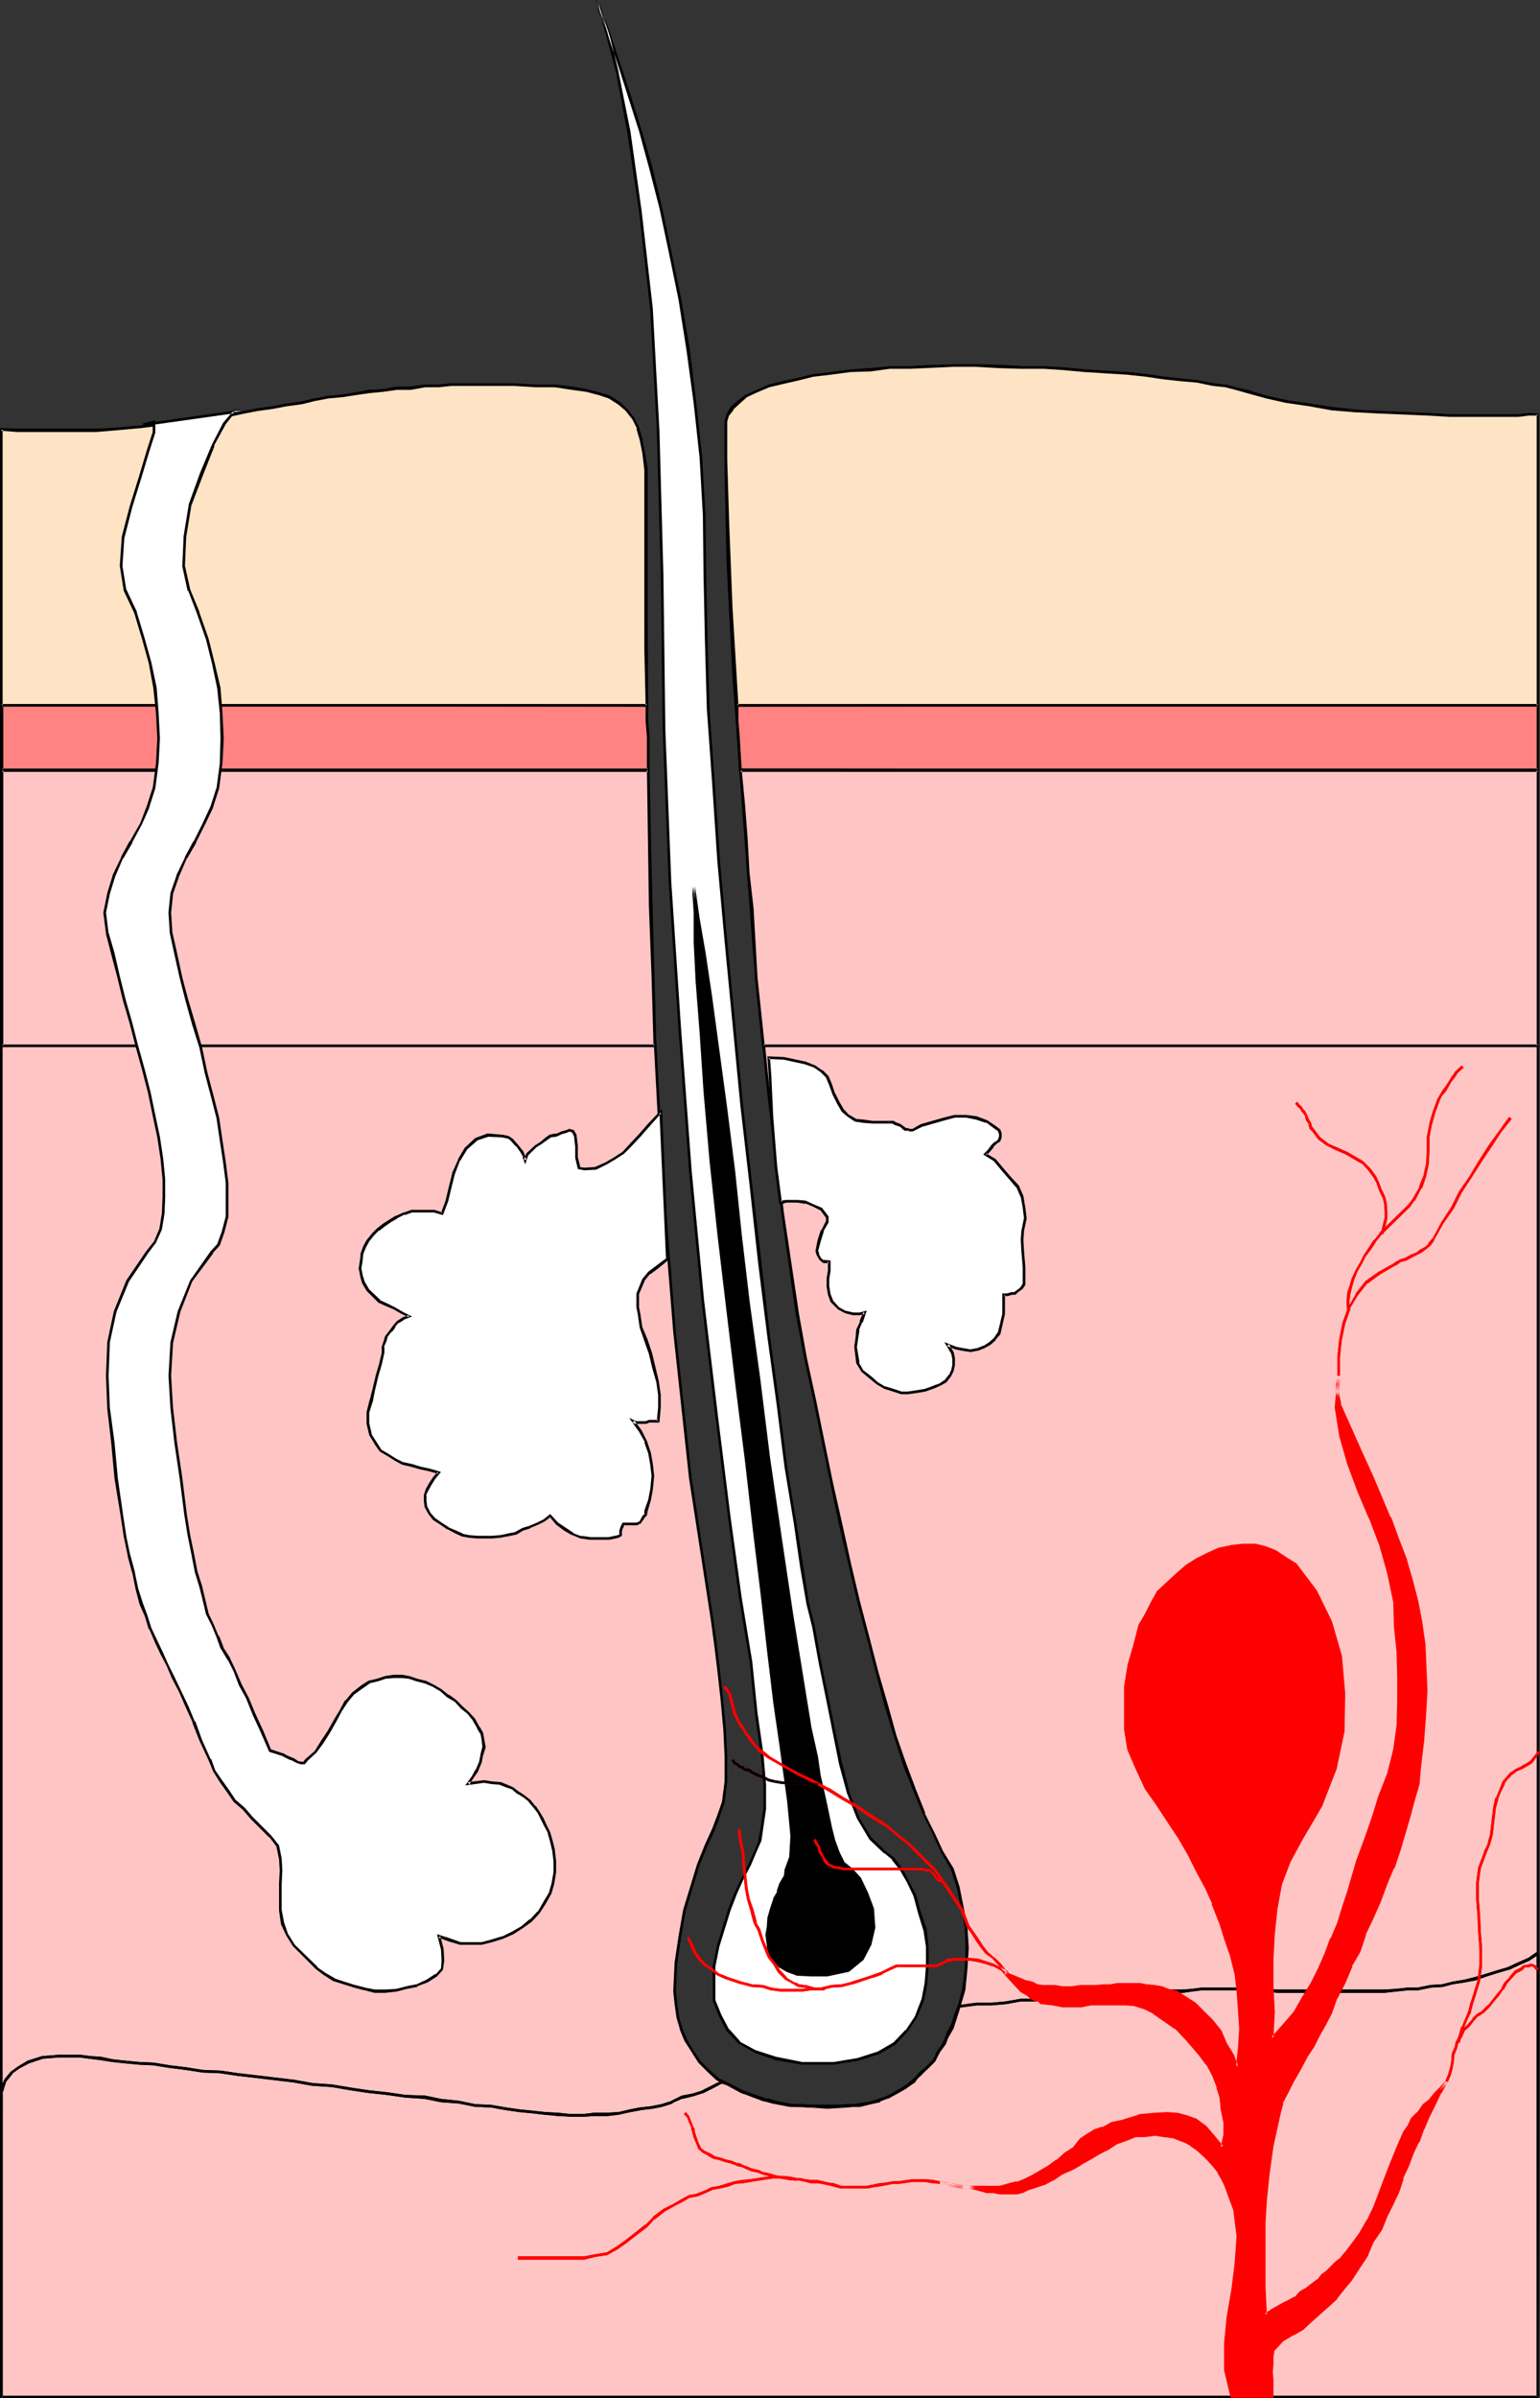 <?xml version="1.0" encoding="UTF-8" standalone="no"?>
<svg
   version="1.0"
   width="100.048mm"
   height="155.668mm"
   id="svg52"
   sodipodi:docname="Hair Follicle 2.wmf"
   xmlns:inkscape="http://www.inkscape.org/namespaces/inkscape"
   xmlns:sodipodi="http://sodipodi.sourceforge.net/DTD/sodipodi-0.dtd"
   xmlns="http://www.w3.org/2000/svg"
   xmlns:svg="http://www.w3.org/2000/svg">
  <rect width="100%" height="100%" fill="#333333" stroke="none"/>
  <sodipodi:namedview
     id="namedview52"
     pagecolor="#ffffff"
     bordercolor="#000000"
     borderopacity="0.25"
     inkscape:showpageshadow="2"
     inkscape:pageopacity="0.0"
     inkscape:pagecheckerboard="0"
     inkscape:deskcolor="#d1d1d1"
     inkscape:document-units="mm" />
  <defs
     id="defs1">
    <pattern
       id="WMFhbasepattern"
       patternUnits="userSpaceOnUse"
       width="6"
       height="6"
       x="0"
       y="0" />
  </defs>
  <path
     style="fill:#ffc5c5;fill-opacity:1;fill-rule:evenodd;stroke:none"
     d="M 0.323,105.357 V 588.192 H 377.651 V 101.964 h -26.987 l -5.817,-0.485 h -5.817 l -6.141,-0.646 -5.817,-0.485 -5.494,-0.97 -5.494,-0.808 -5.009,-1.131 -4.848,-1.131 -2.262,-0.485 -3.07,-0.485 -3.07,-0.97 -3.878,-0.485 -3.555,-0.646 -4.525,-0.485 -4.525,-0.646 -4.363,-0.485 -5.333,-0.323 -5.009,-0.323 -5.333,-0.485 -5.333,-0.323 h -5.333 l -5.333,-0.323 h -16.483 l -5.333,0.323 -5.009,0.323 -5.333,0.323 -4.525,0.485 -4.686,0.323 -4.202,0.808 -4.202,0.808 -3.878,0.808 -2.909,0.646 -3.07,1.454 -2.424,0.97 -1.939,1.454 -1.778,1.777 -0.808,1.616 -0.485,1.616 v 12.604 l 0.485,21.815 1.454,28.278 2.424,32.803 2.586,34.257 3.394,33.611 3.555,30.541 3.555,24.885 2.101,10.988 2.262,10.342 2.101,10.342 2.101,10.019 2.262,10.019 2.101,9.534 2.262,9.534 2.262,8.726 2.262,8.726 2.262,7.756 2.101,7.595 2.424,6.948 2.424,6.464 2.262,5.656 2.424,5.171 1.939,4.201 2.586,4.201 1.454,4.525 0.97,4.686 0.97,5.171 0.162,5.009 -0.162,5.009 -0.646,5.009 -1.293,5.009 -1.454,4.525 -2.586,4.525 -2.101,3.878 -3.394,3.232 -3.555,3.232 -4.04,2.101 -4.525,1.454 -5.333,0.808 -5.171,0.323 -4.525,-0.323 -4.686,-0.162 -4.363,-0.808 -3.555,-1.293 -3.555,-1.293 -2.909,-1.454 -3.232,-1.616 -2.424,-1.939 -2.101,-2.262 -1.616,-2.585 -1.778,-2.747 -1.131,-2.747 -0.808,-2.909 -0.485,-3.232 -0.323,-3.232 0.323,-6.948 0.97,-6.464 1.131,-6.464 1.778,-5.817 1.616,-5.333 1.939,-4.686 1.778,-3.878 1.293,-3.393 1.131,-3.393 0.646,-5.009 v -6.14 l -0.323,-6.787 -0.646,-6.948 -0.808,-7.272 -0.808,-6.787 -0.808,-5.817 -5.333,-34.742 -3.878,-35.712 -2.909,-36.035 -1.939,-36.196 -0.97,-36.035 -0.97,-34.419 -0.323,-33.934 v -35.227 l -0.485,-3.878 -0.646,-3.393 -0.808,-2.747 -1.131,-2.262 -1.616,-2.262 -1.939,-1.616 -2.262,-1.454 -2.424,-0.808 -3.07,-0.808 -3.717,-0.485 -4.202,-0.646 h -31.834 l -3.717,0.646 -3.232,0.162 -3.394,0.323 -3.394,0.323 -3.394,0.485 -3.07,0.485 -3.717,0.646 -3.232,0.485 -3.394,0.646 -3.555,0.485 -3.394,0.646 -3.717,0.485 -3.232,0.97 -3.717,0.485 -3.394,0.323 -3.555,0.485 -3.717,0.485 -3.394,0.323 -3.878,0.646 -3.555,0.485 -3.717,0.323 -3.555,0.323 -3.878,0.323 H 4.202 Z"
     id="path1" />
  <path
     style="fill:#000000;fill-opacity:1;fill-rule:evenodd;stroke:none"
     d="M 0,105.034 V 588.353 H 377.812 V 101.641 h -27.148 0.162 l -5.979,-0.485 h -5.817 v 0 l -6.141,-0.646 -5.817,-0.646 -5.333,-0.808 -5.656,-0.808 h 0.162 l -5.171,-1.131 -4.686,-1.131 -2.262,-0.485 v 0 l -3.07,-0.646 v 0 l -3.07,-0.808 v 0 l -4.04,-0.485 -3.555,-0.646 -4.525,-0.485 -4.363,-0.646 -4.525,-0.485 v 0 l -5.333,-0.323 -5.009,-0.323 v 0 l -5.333,-0.485 v 0 l -5.333,-0.323 h -5.333 l -5.333,-0.323 h -16.483 l -5.333,0.323 -5.009,0.323 -5.333,0.162 v 0 l -4.525,0.646 v 0 l -4.686,0.323 v 0 l -4.202,0.808 -4.363,0.808 v 0 l -3.878,0.808 h 0.162 l -2.909,0.646 -3.232,1.454 -2.586,1.131 -1.778,1.293 -0.162,0.162 -1.778,1.616 -0.808,1.778 v 0 l -0.485,1.778 v 12.604 l 0.485,21.815 1.454,28.278 v 0 l 2.424,32.803 2.586,34.419 3.394,33.611 3.555,30.379 3.555,24.885 2.101,10.988 2.262,10.342 2.101,10.342 2.101,10.18 v 0 l 2.101,10.019 2.262,9.534 2.262,9.534 2.262,8.564 2.262,8.726 2.101,7.918 2.262,7.433 2.262,6.948 v 0.162 l 2.586,6.464 2.262,5.494 v 0 l 2.586,5.333 1.939,4.201 v 0 l 2.424,4.201 v 0 l 1.454,4.525 0.97,4.686 v 0 l 0.97,5.009 v 0 l 0.162,5.009 -0.162,5.009 v 0 l -0.646,5.009 v 0 l -1.293,5.009 -1.454,4.363 v 0 l -2.424,4.525 -2.262,3.878 v -0.162 l -3.394,3.393 -3.555,3.07 h 0.162 l -4.04,2.262 v -0.162 l -4.363,1.454 v 0 l -5.333,0.808 v 0 l -5.171,0.323 -4.525,-0.323 -4.686,-0.162 v 0 l -4.202,-0.808 v 0 l -3.555,-1.293 -3.717,-1.293 v 0 l -2.747,-1.454 -3.394,-1.616 h 0.162 l -2.262,-1.939 -2.262,-2.262 0.162,0.162 -1.778,-2.585 -1.616,-2.747 v 0 l -1.131,-2.747 v 0 l -0.808,-2.747 v 0 l -0.485,-3.393 -0.323,-3.07 v 0 l 0.323,-6.948 v 0.162 l 0.97,-6.464 1.131,-6.464 v 0 l 1.778,-5.817 1.616,-5.332 v 0 l 1.939,-4.686 1.778,-3.878 v 0 l 1.293,-3.393 v -0.162 l 1.131,-3.232 0.646,-5.171 v -6.14 l -0.323,-6.787 v 0 l -0.646,-6.948 -0.808,-7.272 -0.808,-6.787 -0.808,-5.817 -5.333,-34.742 -3.878,-35.712 -2.909,-36.196 v 0.162 l -1.939,-36.196 -0.97,-36.035 -0.97,-34.419 -0.162,-33.934 v -35.227 l -0.646,-3.878 -0.646,-3.393 v 0 l -0.808,-2.909 -1.131,-2.262 v 0 l -1.778,-2.262 -1.939,-1.777 v 0 l -2.262,-1.454 -2.586,-0.808 -3.07,-0.808 v 0 l -3.717,-0.646 -4.202,-0.485 h -31.996 l -3.555,0.485 -3.394,0.323 h 0.162 l -3.394,0.323 h -0.162 l -3.394,0.162 -3.232,0.646 -3.07,0.485 -3.717,0.646 -3.232,0.485 -3.394,0.646 -3.717,0.485 -3.232,0.646 -3.717,0.485 v 0 l -3.394,0.97 v 0 l -3.555,0.485 -3.394,0.323 -3.717,0.485 -3.555,0.485 -3.394,0.323 -3.878,0.646 -3.717,0.485 -7.272,0.646 -3.878,0.162 H 23.593 4.202 v 0 L 0,105.034 l 0.162,0.646 4.04,0.323 v 0 H 23.593 v 0 l 3.878,-0.323 7.272,-0.646 3.717,-0.485 3.878,-0.646 3.394,-0.323 3.555,-0.485 3.555,-0.485 3.394,-0.323 3.717,-0.485 v 0 l 3.394,-0.97 v 0 l 3.555,-0.485 3.394,-0.646 3.555,-0.485 3.394,-0.646 3.394,-0.485 3.555,-0.646 3.07,-0.485 3.394,-0.485 3.394,-0.323 v 0 l 3.394,-0.323 v 0 l 3.394,-0.162 3.555,-0.646 v 0 h 31.834 v 0 l 4.202,0.646 3.555,0.485 v 0 l 3.07,0.808 2.424,0.808 v 0 l 2.262,1.454 -0.162,-0.162 2.101,1.778 -0.162,-0.162 1.778,2.262 v 0 l 1.131,2.262 h -0.162 l 0.808,2.747 v 0 l 0.646,3.232 0.485,4.04 v -0.162 35.227 l 0.323,33.934 0.808,34.419 1.131,36.035 1.939,36.196 v 0 l 2.909,36.035 3.878,35.873 5.333,34.581 0.808,5.979 0.808,6.625 0.808,7.272 0.646,7.11 v -0.162 l 0.323,6.787 v 6.14 0 l -0.646,5.009 v 0 l -1.131,3.232 v 0 l -1.293,3.393 v 0 l -1.778,3.878 -1.939,4.848 v 0 l -1.616,5.333 -1.778,5.817 v 0 l -1.131,6.464 -0.97,6.464 v 0 l -0.323,6.948 v 0.162 l 0.323,3.07 0.485,3.393 v 0 l 0.808,2.747 v 0.162 l 1.131,2.747 1.778,2.747 1.616,2.585 2.262,2.262 2.262,2.101 3.394,1.616 2.909,1.454 v 0 l 3.555,1.454 3.717,1.131 v 0 l 4.202,0.808 h 0.162 l 4.686,0.162 4.525,0.323 5.171,-0.323 h 0.162 l 5.333,-0.808 v 0 l 4.525,-1.454 4.04,-2.262 3.555,-3.07 3.394,-3.393 2.262,-3.878 2.586,-4.525 1.454,-4.525 1.454,-5.009 v -0.162 l 0.485,-5.009 v 0 l 0.323,-5.009 -0.323,-5.009 v -0.162 l -0.97,-5.009 v 0 l -0.97,-4.848 -1.454,-4.525 -2.586,-4.201 v 0 l -1.939,-4.201 -2.586,-5.171 h 0.162 l -2.262,-5.656 -2.424,-6.464 v 0 l -2.424,-6.948 -2.101,-7.595 -2.262,-7.756 -2.262,-8.726 -2.262,-8.564 -2.262,-9.534 -2.101,-9.534 -2.262,-10.019 v 0 l -2.101,-10.18 -2.101,-10.342 -2.262,-10.342 -1.939,-10.827 -3.717,-24.885 -3.555,-30.541 -3.394,-33.611 -2.586,-34.419 -2.424,-32.641 v 0 l -1.454,-28.278 -0.485,-21.815 v -12.604 0.162 l 0.485,-1.778 v 0.162 l 0.808,-1.778 v 0.162 l 1.616,-1.616 v 0 l 1.939,-1.454 v 0 l 2.424,-1.131 3.07,-1.293 v 0 l 2.747,-0.485 v 0 l 3.878,-0.97 v 0 l 4.202,-0.808 4.202,-0.808 v 0 l 4.686,-0.323 h 0.162 l 4.363,-0.485 v 0 l 5.333,-0.323 5.009,-0.323 5.333,-0.162 h 16.483 l 5.333,0.162 h 5.333 l 5.333,0.323 h -0.162 l 5.333,0.485 h 0.162 l 5.009,0.323 5.333,0.323 h -0.162 l 4.525,0.485 4.363,0.646 4.525,0.485 3.717,0.646 3.878,0.485 v 0 l 3.07,0.97 v 0 l 3.07,0.485 v 0 l 2.262,0.485 4.686,1.131 5.009,1.131 h 0.162 l 5.494,0.808 5.333,0.97 5.817,0.485 6.302,0.646 v 0 h 5.817 v 0 l 5.817,0.485 v 0 h 26.987 l -0.323,-0.323 v 486.228 l 0.323,-0.323 H 0.323 l 0.323,0.323 V 105.357 l -0.485,0.323 z"
     id="path2" />
  <path
     style="fill:#000000;fill-opacity:1;fill-rule:evenodd;stroke:none"
     d="m 0.485,513.375 0.323,-0.323 0.323,-1.131 v 0 l 0.485,-1.454 v 0.162 l 1.454,-1.778 H 2.909 l 1.778,-1.293 v 0 l 2.424,-1.293 v 0 l 3.394,-1.131 h -0.162 l 4.202,-0.323 h 5.009 v 0 l 2.424,0.323 2.586,0.323 3.07,0.485 3.07,0.323 3.394,0.323 3.555,0.162 4.04,0.646 3.878,0.485 4.202,0.646 v 0 l 4.202,0.162 v 0 l 4.363,0.646 4.202,0.485 9.534,1.131 4.525,0.808 v 0 l 4.848,0.323 v 0 l 4.686,0.808 4.363,0.646 4.525,0.485 4.525,0.646 v 0 l 4.848,0.323 h -0.162 l 4.04,0.808 4.363,0.323 4.04,0.808 3.878,0.162 3.555,0.646 3.394,0.485 3.394,0.323 2.747,0.323 3.394,0.323 3.07,0.162 h 3.232 l 2.747,-0.162 h -0.162 3.232 l 2.747,-0.323 2.909,-0.646 v 0 l 2.586,-0.485 h -0.162 l 2.909,-0.323 v 0 l 2.424,-0.485 2.586,-0.808 v -0.162 l 2.586,-1.131 -0.162,0.162 2.586,-0.646 2.586,-0.808 v 0 l 2.262,-1.131 2.101,-1.131 v 0 h 0.485 -0.162 l 1.454,0.485 h -0.162 l 1.454,0.808 v 0 l 1.778,0.97 v 0 l 1.454,0.485 1.616,0.646 v -0.162 l 2.101,0.97 1.616,0.323 1.616,0.323 v 0 l 2.262,0.485 v 0 l 1.939,0.323 h 2.424 -0.162 l 1.939,0.162 h 7.11 l 2.586,-0.162 h -0.162 2.909 l 2.586,-0.646 2.262,-0.485 v -0.162 l 2.586,-1.131 1.939,-0.97 v 0 l 1.939,-1.131 2.101,-1.454 1.293,-1.778 v 0 l 1.939,-1.616 1.778,-1.778 1.131,-2.262 v 0 l 1.454,-1.939 0.808,-2.262 v 0 l 1.131,-2.262 v 0 l 0.808,-2.424 0.808,-2.424 -0.323,0.323 h 0.646 l 3.717,-0.485 h -0.162 3.717 l 3.717,-0.323 3.555,-0.646 v 0 h 3.717 l 3.555,-0.485 v 0 h 3.717 l 3.878,-0.323 v 0 h 3.394 l 3.232,-0.485 v 0 h 3.394 l 3.07,-0.323 3.07,-0.323 3.07,-0.162 v 0 h 5.656 l 2.262,-0.323 2.424,-0.323 v 0 h 13.251 -0.162 l 2.747,0.323 2.909,0.323 h 26.017 l 2.909,-0.323 3.07,-0.323 h -0.162 2.586 l 3.07,-0.646 2.909,-0.162 2.424,-0.646 3.07,-0.485 2.586,-0.485 v 0 l 2.747,-0.97 2.586,-0.808 2.747,-0.808 h 0.162 l 2.424,-1.131 2.586,-1.131 v 0 l 2.424,-1.616 v -0.323 h -0.646 v 109.074 l 0.323,-0.323 H 0.323 l 0.323,0.323 V 513.213 H 0 v 75.14 h 377.812 l 0.162,-109.236 h -0.646 v 0.162 -0.323 l -2.101,1.454 v 0 l -2.586,1.131 -2.424,1.131 v 0 l -2.747,0.808 -2.586,0.808 -2.747,0.808 v 0 l -2.586,0.646 -2.909,0.485 -2.586,0.646 -2.747,0.162 -3.232,0.646 h 0.162 -2.586 v 0 l -3.07,0.323 -2.747,0.162 v 0 h -26.017 v 0 l -2.747,-0.162 -2.747,-0.323 v 0 h -13.251 v 0 l -2.586,0.323 -2.262,0.162 h 0.162 -5.656 v 0 l -3.07,0.323 -3.07,0.323 -3.232,0.162 h 0.162 -3.394 v 0 l -3.394,0.646 v 0 h -3.232 -0.162 l -3.878,0.323 v 0 h -3.555 -0.162 l -3.555,0.485 v 0 h -3.555 v 0 l -3.717,0.646 -3.555,0.323 v 0 h -3.717 v 0 l -3.555,0.485 v 0 h -0.808 l -0.97,2.424 -0.808,2.585 v -0.162 l -1.131,2.262 v 0.162 l -0.808,2.101 v 0 l -1.454,1.939 -0.97,2.262 v 0 l -1.616,1.616 -2.101,1.616 v 0.162 l -1.293,1.616 v 0 l -1.939,1.293 -1.939,1.131 v 0 l -1.939,1.131 -2.586,1.131 0.162,-0.162 -2.262,0.646 -2.586,0.646 h 0.162 -2.909 v 0 l -2.424,0.162 v 0 h -6.949 v 0 l -1.939,-0.162 v 0 h -2.262 v 0 l -1.939,-0.323 v 0 l -2.262,-0.485 v 0 l -1.616,-0.485 -1.778,-0.162 h 0.162 l -1.939,-0.808 v 0 l -1.778,-0.646 -1.454,-0.485 h 0.162 l -1.778,-0.808 v 0 l -1.293,-0.808 v 0 l -1.616,-0.646 h -0.646 l -2.262,1.131 -2.262,1.131 h 0.162 l -2.586,0.808 -2.586,0.485 -2.586,1.293 h 0.162 l -2.586,0.808 -2.424,0.485 v 0 l -2.747,0.323 h -0.162 l -2.424,0.485 v 0 l -2.747,0.646 -2.909,0.162 h 0.162 -3.232 v 0 l -2.747,0.323 v 0 h -3.07 v 0 l -3.07,-0.323 -3.232,-0.162 -2.909,-0.323 -3.232,-0.323 -3.394,-0.485 -3.717,-0.646 -3.878,-0.162 -3.878,-0.808 -4.525,-0.485 -3.878,-0.808 v 0 l -4.848,-0.162 v 0 l -4.363,-0.646 -4.525,-0.485 -4.363,-0.646 -4.848,-0.808 v 0 l -4.848,-0.323 h 0.162 l -4.525,-0.808 -9.534,-1.131 -4.202,-0.485 -4.363,-0.646 h -0.162 l -4.202,-0.162 v 0 l -4.04,-0.646 -4.04,-0.485 -3.878,-0.646 -3.555,-0.162 -3.394,-0.323 -3.07,-0.323 -3.07,-0.646 -2.586,-0.162 -2.424,-0.323 H 19.553 14.544 l -4.202,0.323 -3.555,1.131 -2.424,1.454 v 0 l -1.778,1.293 -1.454,1.778 -0.646,1.454 v 0.162 L 0.162,512.89 0.323,512.729 0,512.89 Z"
     id="path3" />
  <path
     style="fill:#000000;fill-opacity:1;fill-rule:evenodd;stroke:none"
     d="m 0.485,513.375 0.323,-0.323 0.323,-1.131 v 0 l 0.485,-1.454 v 0.162 l 1.454,-1.778 H 2.909 l 1.778,-1.293 v 0 l 2.424,-1.293 v 0 l 3.394,-1.131 h -0.162 l 4.202,-0.323 h 5.009 v 0 l 2.424,0.323 2.586,0.323 3.07,0.485 3.07,0.323 3.394,0.323 3.555,0.162 4.04,0.646 3.878,0.485 4.202,0.646 v 0 l 4.202,0.162 v 0 l 4.363,0.646 4.202,0.485 9.534,1.131 4.525,0.808 v 0 l 4.848,0.323 v 0 l 4.686,0.808 4.363,0.646 4.525,0.485 4.525,0.646 v 0 l 4.848,0.323 h -0.162 l 4.04,0.808 4.363,0.323 4.04,0.808 3.878,0.162 3.555,0.646 3.394,0.485 3.394,0.323 2.747,0.323 3.394,0.323 3.07,0.162 h 3.232 l 2.747,-0.162 h -0.162 3.232 l 2.747,-0.323 2.909,-0.646 v 0 l 2.586,-0.485 h -0.162 l 2.909,-0.323 v 0 l 2.424,-0.485 2.586,-0.808 v -0.162 l 2.586,-1.131 -0.162,0.162 2.586,-0.646 2.586,-0.808 v 0 l 2.262,-1.131 2.101,-1.131 v 0 h 0.485 -0.162 l 1.454,0.485 h -0.162 l 1.454,0.808 v 0 l 1.778,0.97 v 0 l 1.454,0.485 1.616,0.646 v -0.162 l 2.101,0.97 1.616,0.323 1.616,0.323 v 0 l 2.262,0.485 v 0 l 1.939,0.323 h 2.424 -0.162 l 1.939,0.162 h 7.11 l 2.586,-0.162 h -0.162 2.909 l 2.586,-0.646 2.262,-0.485 v -0.162 l 2.586,-1.131 1.939,-0.97 v 0 l 1.939,-1.131 2.101,-1.454 1.293,-1.778 v 0 l 1.939,-1.616 1.778,-1.778 1.131,-2.262 v 0 l 1.454,-1.939 0.808,-2.262 v 0 l 1.131,-2.262 v 0 l 0.808,-2.424 0.808,-2.424 -0.323,0.323 h 0.646 l 3.717,-0.485 h -0.162 3.717 l 3.717,-0.323 3.555,-0.646 v 0 h 3.717 l 3.555,-0.485 v 0 h 3.717 l 3.878,-0.323 v 0 h 3.394 l 3.232,-0.485 v 0 h 3.394 l 3.07,-0.323 3.07,-0.323 3.07,-0.162 v 0 h 5.656 l 2.262,-0.323 2.424,-0.323 v 0 h 13.251 -0.162 l 2.747,0.323 2.909,0.323 h 26.017 l 2.909,-0.323 3.07,-0.323 h -0.162 2.586 l 3.07,-0.646 2.909,-0.162 2.424,-0.646 3.07,-0.485 2.586,-0.485 v 0 l 2.747,-0.97 2.586,-0.808 2.747,-0.808 h 0.162 l 2.424,-1.131 2.586,-1.131 v 0 l 2.424,-1.616 v -0.323 h -0.646 v 109.074 l 0.323,-0.323 H 0.323 l 0.323,0.323 V 513.213 H 0 v 75.14 h 377.812 l 0.162,-109.236 h -0.646 v 0.162 -0.323 l -2.101,1.454 v 0 l -2.586,1.131 -2.424,1.131 v 0 l -2.747,0.808 -2.586,0.808 -2.747,0.808 v 0 l -2.586,0.646 -2.909,0.485 -2.586,0.646 -2.747,0.162 -3.232,0.646 h 0.162 -2.586 v 0 l -3.07,0.323 -2.747,0.162 v 0 h -26.017 v 0 l -2.747,-0.162 -2.747,-0.323 v 0 h -13.251 v 0 l -2.586,0.323 -2.262,0.162 h 0.162 -5.656 v 0 l -3.07,0.323 -3.07,0.323 -3.232,0.162 h 0.162 -3.394 v 0 l -3.394,0.646 v 0 h -3.232 -0.162 l -3.878,0.323 v 0 h -3.555 -0.162 l -3.555,0.485 v 0 h -3.555 v 0 l -3.717,0.646 -3.555,0.323 v 0 h -3.717 v 0 l -3.555,0.485 v 0 h -0.808 l -0.97,2.424 -0.808,2.585 v -0.162 l -1.131,2.262 v 0.162 l -0.808,2.101 v 0 l -1.454,1.939 -0.97,2.262 v 0 l -1.616,1.616 -2.101,1.616 v 0.162 l -1.293,1.616 v 0 l -1.939,1.293 -1.939,1.131 v 0 l -1.939,1.131 -2.586,1.131 0.162,-0.162 -2.262,0.646 -2.586,0.646 h 0.162 -2.909 v 0 l -2.424,0.162 v 0 h -6.949 v 0 l -1.939,-0.162 v 0 h -2.262 v 0 l -1.939,-0.323 v 0 l -2.262,-0.485 v 0 l -1.616,-0.485 -1.778,-0.162 h 0.162 l -1.939,-0.808 v 0 l -1.778,-0.646 -1.454,-0.485 h 0.162 l -1.778,-0.808 v 0 l -1.293,-0.808 v 0 l -1.616,-0.646 h -0.646 l -2.262,1.131 -2.262,1.131 h 0.162 l -2.586,0.808 -2.586,0.485 -2.586,1.293 h 0.162 l -2.586,0.808 -2.424,0.485 v 0 l -2.747,0.323 h -0.162 l -2.424,0.485 v 0 l -2.747,0.646 -2.909,0.162 h 0.162 -3.232 v 0 l -2.747,0.323 v 0 h -3.07 v 0 l -3.07,-0.323 -3.232,-0.162 -2.909,-0.323 -3.232,-0.323 -3.394,-0.485 -3.717,-0.646 -3.878,-0.162 -3.878,-0.808 -4.525,-0.485 -3.878,-0.808 v 0 l -4.848,-0.162 v 0 l -4.363,-0.646 -4.525,-0.485 -4.363,-0.646 -4.848,-0.808 v 0 l -4.848,-0.323 h 0.162 l -4.525,-0.808 -9.534,-1.131 -4.202,-0.485 -4.363,-0.646 h -0.162 l -4.202,-0.162 v 0 l -4.04,-0.646 -4.04,-0.485 -3.878,-0.646 -3.555,-0.162 -3.394,-0.323 -3.07,-0.323 -3.07,-0.646 -2.586,-0.162 -2.424,-0.323 H 19.553 14.544 l -4.202,0.323 -3.555,1.131 -2.424,1.454 v 0 l -1.778,1.293 -1.454,1.778 -0.646,1.454 v 0.162 L 0.162,512.89 0.323,512.729 0,512.89 Z"
     id="path4" />
  <path
     style="fill:#ff8383;fill-opacity:1;fill-rule:evenodd;stroke:none"
     d="M 159.172,188.9 H 0.485 V 173.064 H 158.849 v 3.878 l 0.323,3.878 z"
     id="path5" />
  <path
     style="fill:#000000;fill-opacity:1;fill-rule:evenodd;stroke:none"
     d="m 158.849,188.9 0.323,-0.323 H 0.485 l 0.323,0.323 v -15.836 l -0.323,0.323 H 158.849 l -0.323,-0.323 v 3.878 l 0.323,3.878 v 0 8.08 l 0.646,0.323 v -8.403 0 l -0.323,-3.878 v 0 -4.201 H 0.323 V 189.223 H 159.496 Z"
     id="path6" />
  <path
     style="fill:#ff8383;fill-opacity:1;fill-rule:evenodd;stroke:none"
     d="m 180.988,173.064 h 196.663 v 15.836 H 181.796 l -0.323,-4.363 -0.162,-3.717 -0.323,-4.201 z"
     id="path7" />
  <path
     style="fill:#000000;fill-opacity:1;fill-rule:evenodd;stroke:none"
     d="m 181.311,173.064 -0.323,0.323 h 196.663 l -0.323,-0.323 v 15.836 l 0.323,-0.323 H 181.796 l 0.323,0.323 -0.485,-8.08 -0.323,-4.201 v -3.555 l -0.646,-0.323 v 3.878 l 0.323,4.201 0.485,8.564 196.34,-0.162 V 172.741 H 180.665 Z"
     id="path8" />
  <path
     style="fill:#ffc5c5;fill-opacity:1;fill-rule:evenodd;stroke:none"
     d="M 187.452,256.607 H 377.651 V 188.9 H 181.796 l 0.808,8.403 0.646,8.403 0.485,8.726 0.808,8.403 0.646,8.403 0.485,8.564 0.97,8.403 z"
     id="path9" />
  <path
     style="fill:#000000;fill-opacity:1;fill-rule:evenodd;stroke:none"
     d="m 187.129,256.93 h 190.684 v -68.191 l -196.34,-0.162 0.808,8.888 v -0.162 l 0.646,8.403 0.485,8.726 v 0 l 0.808,8.403 v 0 l 0.646,8.403 0.485,8.564 v 0.162 l 1.778,16.967 0.646,-0.323 -1.778,-16.805 v 0 l -0.485,-8.564 -0.485,-8.403 v 0 l -0.97,-8.564 v 0.162 l -0.485,-8.726 -0.646,-8.403 v 0 l -0.808,-8.403 -0.323,0.485 h 195.855 l -0.323,-0.485 v 67.707 l 0.323,-0.323 H 187.452 l 0.323,0.323 z"
     id="path10" />
  <path
     style="fill:#ffc5c5;fill-opacity:1;fill-rule:evenodd;stroke:none"
     d="M 160.788,256.607 H 0.485 V 188.9 H 159.172 l 0.323,16.805 0.323,16.805 0.485,16.967 z"
     id="path11" />
  <path
     style="fill:#000000;fill-opacity:1;fill-rule:evenodd;stroke:none"
     d="m 160.465,256.607 0.323,-0.323 H 0.485 l 0.323,0.323 v -67.707 l -0.323,0.485 H 159.172 l -0.323,-0.485 0.485,33.611 0.646,16.967 0.485,17.129 0.646,0.323 -0.485,-17.452 -0.485,-16.967 -0.646,-33.773 H 0.323 v 68.191 H 161.112 Z"
     id="path12" />
  <path
     style="fill:#ffe3c5;fill-opacity:1;fill-rule:evenodd;stroke:none"
     d="M 0.323,173.064 H 158.849 l -0.323,-14.058 v -43.953 l -0.485,-3.878 -0.646,-3.393 -0.808,-2.747 -1.131,-2.262 -1.616,-2.262 -1.939,-1.616 -2.262,-1.454 -2.424,-0.808 -3.07,-0.808 -3.717,-0.485 -4.202,-0.646 h -4.686 l -5.333,-0.323 H 110.694 l -2.909,0.323 h -3.394 l -3.717,0.646 h -3.232 l -3.394,0.485 -3.394,0.323 -3.394,0.485 -3.07,0.485 -3.717,0.323 -3.232,0.646 -3.394,0.808 -3.555,0.485 -3.394,0.646 -3.717,0.485 -3.232,0.646 -3.717,0.808 -3.394,0.323 -3.555,0.485 -3.717,0.485 -3.394,0.323 -3.878,0.646 -3.555,0.485 -3.717,0.323 -3.555,0.323 -3.878,0.323 H 4.202 l -3.878,-0.323 z"
     id="path13" />
  <path
     style="fill:#000000;fill-opacity:1;fill-rule:evenodd;stroke:none"
     d="m 0,173.226 159.172,0.162 -0.162,-14.382 v -43.953 l -0.646,-3.878 -0.646,-3.393 v 0 l -0.808,-2.909 -1.131,-2.262 v 0 l -1.778,-2.262 -1.939,-1.777 v 0 l -2.262,-1.454 -2.586,-0.808 -3.07,-0.808 v 0 l -3.717,-0.646 -4.202,-0.485 h -4.686 l -5.333,-0.323 H 110.694 l -3.07,0.323 h 0.162 -3.555 l -3.555,0.485 v 0 h -3.394 l -3.394,0.646 -3.394,0.162 -3.232,0.646 -3.07,0.485 -3.717,0.323 -3.232,0.646 h -0.162 l -3.394,0.808 h 0.162 l -3.717,0.485 -3.232,0.646 -3.717,0.485 -3.394,0.646 v 0 l -3.717,0.808 h 0.162 l -3.394,0.323 -3.717,0.485 -3.555,0.485 -3.394,0.323 -3.878,0.646 -3.717,0.485 -7.272,0.646 -3.878,0.162 H 23.593 4.202 v 0 L 0,105.034 v 68.191 l 0.646,-0.162 v -67.707 l -0.485,0.323 4.04,0.323 v 0 H 23.593 v 0 l 3.878,-0.323 7.272,-0.646 3.717,-0.485 3.878,-0.646 3.394,-0.323 3.555,-0.485 3.555,-0.485 3.394,-0.323 v 0 l 3.717,-0.808 v 0 l 3.394,-0.646 3.555,-0.485 3.394,-0.646 3.555,-0.485 h 0.162 l 3.232,-0.808 v 0 l 3.394,-0.646 3.555,-0.323 3.07,-0.485 3.394,-0.485 3.394,-0.323 3.394,-0.485 v 0 h 3.232 0.162 l 3.555,-0.646 v 0 h 3.394 v 0 l 3.07,-0.323 h -0.162 15.513 l 5.333,0.323 h 4.686 v 0 l 4.202,0.646 3.555,0.485 v 0 l 3.07,0.808 2.424,0.808 v 0 l 2.262,1.454 -0.162,-0.162 2.101,1.778 -0.162,-0.162 1.778,2.262 v 0 l 1.131,2.262 h -0.162 l 0.808,2.747 v 0 l 0.646,3.232 0.485,4.04 v -0.162 43.953 l 0.323,14.058 0.323,-0.323 H 0.323 l 0.323,0.323 z"
     id="path14" />
  <path
     style="fill:#ffe3c5;fill-opacity:1;fill-rule:evenodd;stroke:none"
     d="m 180.988,173.064 h 196.663 v -71.423 h -2.262 l -2.586,0.323 h -16.806 l -5.333,-0.323 -5.817,-0.162 -5.817,-0.323 -6.141,-0.323 -5.817,-0.485 -5.494,-0.97 -5.494,-0.808 -5.009,-1.131 -4.848,-1.293 -2.262,-0.646 -3.07,-0.808 -3.07,-0.323 -3.878,-0.808 -3.555,-0.323 -4.525,-0.485 -4.525,-0.646 -4.363,-0.485 -5.333,-0.323 -5.009,-0.323 -5.333,-0.485 -5.009,-0.323 h -5.656 l -5.333,-0.323 -5.656,-0.162 h -5.494 l -5.333,0.162 -5.333,0.323 h -5.009 l -4.848,0.646 -5.009,0.162 -4.686,0.646 -4.202,0.485 -4.04,0.97 -3.555,0.808 -3.394,0.808 -3.07,1.454 -2.424,0.97 -1.778,1.454 -1.616,1.777 -1.131,1.293 -0.485,1.616 v 9.534 l 0.485,15.674 0.808,20.522 z"
     id="path15" />
  <path
     style="fill:#000000;fill-opacity:1;fill-rule:evenodd;stroke:none"
     d="m 180.665,173.387 197.148,-0.162 v -71.746 l -2.424,-0.162 v 0 l -2.586,0.323 v 0 h -16.806 l -5.333,-0.323 -11.635,-0.485 -6.141,-0.323 v 0 l -5.817,-0.646 -5.333,-0.808 -5.656,-0.808 h 0.162 l -5.171,-1.131 -4.686,-1.454 -2.262,-0.485 -3.07,-0.808 v 0 l -3.07,-0.323 -4.04,-0.808 -3.555,-0.323 -4.525,-0.485 -4.363,-0.646 -4.525,-0.485 v 0 l -5.333,-0.323 -5.009,-0.323 v 0 l -5.333,-0.485 v 0 l -5.009,-0.323 h -5.656 l -5.333,-0.323 -5.656,-0.162 h -5.494 l -10.665,0.485 h -5.009 l -4.848,0.485 v 0 l -5.009,0.323 v 0 l -4.686,0.646 -4.202,0.485 -4.04,0.97 v 0 l -3.717,0.808 -3.232,0.808 v 0 l -3.232,1.454 -2.586,1.131 -1.616,1.454 -1.616,1.616 h -0.162 l -1.131,1.454 -0.485,1.778 v 9.534 l 0.485,15.674 0.808,20.522 1.454,24.4 0.646,-0.323 -1.454,-24.077 -0.808,-20.522 -0.485,-15.674 v -9.534 0.162 l 0.485,-1.616 v 0.162 l 1.131,-1.454 h -0.162 l 1.778,-1.616 1.616,-1.454 v 0 l 2.424,-1.131 3.07,-1.293 v 0 l 3.394,-0.808 3.555,-0.808 v 0 l 3.878,-0.97 4.202,-0.485 4.848,-0.646 h -0.162 l 5.009,-0.162 h 0.162 l 4.686,-0.646 v 0 h 5.009 l 10.665,-0.485 h 5.494 l 5.656,0.323 5.333,0.162 h 5.656 l 5.009,0.323 h -0.162 l 5.333,0.485 h 0.162 l 5.009,0.323 5.333,0.323 h -0.162 l 4.525,0.485 4.363,0.646 4.525,0.485 3.717,0.323 3.878,0.808 3.07,0.323 v 0 l 3.07,0.808 2.262,0.646 4.686,1.293 5.009,1.131 h 0.162 l 5.494,0.808 5.333,0.97 5.817,0.485 h 0.162 l 6.141,0.323 11.635,0.485 5.333,0.323 h 16.806 v 0 l 2.586,-0.323 v 0 h 2.262 l -0.323,-0.323 v 71.423 l 0.323,-0.323 H 180.988 l 0.323,0.323 z"
     id="path16" />
  <path
     style="fill:#ffffff;fill-opacity:1;fill-rule:evenodd;stroke:none"
     d="m 181.796,392.02 -2.747,-19.876 -3.07,-24.562 -3.394,-28.278 -3.07,-31.833 -2.586,-34.742 -2.424,-36.358 -1.454,-37.166 -0.485,-38.297 -0.97,-35.227 -1.616,-29.733 -2.747,-24.077 -2.747,-19.553 -2.909,-14.543 -2.424,-9.857 -1.939,-6.14 -0.646,-1.616 0.323,0.808 0.485,1.939 1.454,3.393 1.616,4.686 1.939,5.979 2.262,6.948 2.586,8.08 2.586,9.049 2.424,10.019 2.262,10.665 2.424,11.635 1.939,12.443 1.778,13.089 1.454,13.412 0.808,14.058 0.162,14.543 0.323,15.674 0.485,17.29 1.293,18.098 1.293,19.391 1.778,19.553 1.939,20.199 1.939,20.037 2.262,19.714 2.262,18.906 2.101,18.26 2.262,16.482 1.939,15.351 2.262,13.735 1.778,11.15 1.293,8.403 1.454,5.817 1.616,9.049 1.778,8.726 1.616,8.08 1.778,8.08 1.778,6.948 2.262,6.14 3.07,5.171 3.717,3.232 1.939,1.778 1.939,2.424 1.778,3.07 1.616,3.393 1.131,4.201 1.293,4.201 0.646,4.201 v 4.686 l -0.323,4.201 -0.808,4.201 -1.616,4.201 -2.262,3.393 -3.07,3.07 -3.878,2.262 -5.171,1.616 -5.817,0.97 h -7.757 l -6.464,-1.131 -5.171,-1.778 -3.878,-2.262 -2.747,-3.07 -1.939,-3.555 -1.454,-3.717 v -8.403 l 0.97,-4.686 1.293,-4.525 1.454,-4.525 1.616,-4.201 1.778,-3.555 1.616,-3.393 1.293,-3.07 1.293,-2.747 0.485,-3.393 0.646,-4.525 v -5.817 l -0.646,-7.595 -1.454,-10.019 -1.293,-12.604 z"
     id="path17" />
  <path
     style="fill:#000000;fill-opacity:1;fill-rule:evenodd;stroke:none"
     d="m 182.119,392.02 -2.747,-19.876 -3.07,-24.562 -3.394,-28.278 -3.07,-31.995 -2.586,-34.581 v 0 l -2.424,-36.358 -1.454,-37.166 -0.485,-38.297 -0.97,-35.227 -1.616,-29.733 V 75.786 L 157.556,51.871 154.809,32.318 151.901,17.775 V 17.613 L 149.477,7.918 147.537,1.616 146.891,0 146.245,0.323 146.568,1.131 V 0.97 l 0.485,2.101 v 0 l 1.454,3.393 V 6.302 l 1.616,4.848 1.939,5.817 2.262,7.11 2.586,8.08 2.424,8.888 2.586,10.019 v 0 l 2.262,10.665 2.424,11.796 1.939,12.281 1.778,13.089 1.454,13.412 v 0 l 0.808,14.058 0.162,14.543 0.323,15.674 0.485,17.29 1.293,18.098 1.293,19.391 v 0 l 1.778,19.553 3.878,40.398 2.262,19.553 2.101,19.068 2.262,18.098 2.262,16.482 1.939,15.351 2.262,13.735 1.616,11.15 1.454,8.403 v 0.162 l 1.454,5.817 v 0 l 1.616,8.888 1.778,8.726 1.616,8.08 1.616,8.08 v 0 l 1.939,7.11 2.424,6.14 3.07,5.171 3.555,3.393 h 0.162 l 1.939,1.616 h -0.162 l 1.939,2.424 v 0 l 1.778,3.07 1.616,3.393 v 0 l 1.131,4.201 1.293,4.201 v -0.162 l 0.646,4.201 v 0 4.686 l -0.323,4.201 v 0 l -0.808,4.201 v -0.162 l -1.616,4.201 v 0 l -2.262,3.393 v -0.162 l -3.07,3.232 0.162,-0.162 -3.878,2.262 v 0 l -5.009,1.616 v 0 l -5.817,0.97 v 0 h -7.757 v 0 l -6.464,-1.293 v 0 l -5.009,-1.616 v 0 l -3.878,-2.101 h 0.162 l -2.747,-3.07 v 0.162 l -1.939,-3.717 v 0 l -1.454,-3.555 v 0 -8.403 0.162 l 0.97,-4.848 v 0 l 2.747,-8.888 v 0 l 1.616,-4.201 v 0 l 1.616,-3.555 1.778,-3.393 1.293,-3.07 1.293,-2.909 0.485,-3.393 0.646,-4.363 v -5.979 l -0.646,-7.595 -1.454,-10.019 -1.293,-12.604 -2.586,-15.674 -0.646,0.162 2.586,15.513 1.293,12.604 1.454,10.18 0.646,7.433 v 0 5.817 0 l -0.646,4.525 -0.646,3.393 0.162,-0.162 -1.131,2.747 -1.454,3.232 -1.616,3.232 -1.778,3.717 v 0 l -1.616,4.201 v 0 l -2.747,8.888 v 0.162 l -0.97,4.686 v 8.564 l 1.454,3.717 v 0 l 1.939,3.717 2.909,3.07 4.04,2.262 5.009,1.778 v 0 l 6.464,1.131 h 7.918 v 0 l 5.979,-0.97 5.171,-1.616 3.878,-2.262 3.07,-3.232 2.262,-3.393 1.778,-4.201 0.808,-4.201 v -0.162 l 0.323,-4.201 v -4.686 0 l -0.485,-4.363 -1.454,-4.201 -1.131,-4.201 -1.778,-3.393 -1.616,-3.07 v 0 l -1.939,-2.585 -2.101,-1.616 v 0 l -3.555,-3.393 v 0 l -3.07,-5.009 0.162,0.162 -2.424,-6.14 -1.778,-7.11 v 0.162 l -1.778,-8.241 -1.616,-8.08 -1.778,-8.564 -1.616,-9.049 v 0 l -1.454,-5.817 v 0 l -1.293,-8.403 -1.778,-11.15 -2.262,-13.735 -1.939,-15.513 -2.262,-16.482 -2.101,-18.098 -2.262,-19.068 -2.262,-19.553 -3.878,-40.236 -1.778,-19.553 v 0 l -1.293,-19.391 -1.293,-18.098 -0.485,-17.29 -0.323,-15.674 -0.162,-14.543 -0.808,-14.058 v 0 l -1.454,-13.412 -1.616,-13.25 -2.101,-12.281 -2.424,-11.796 -2.262,-10.665 v 0 l -2.424,-10.019 -2.586,-8.888 -2.586,-8.241 -2.262,-6.948 -1.939,-5.817 -1.616,-4.848 v 0 L 147.699,2.747 v 0.162 l -0.485,-2.101 v 0 L 146.891,0 l -0.646,0.162 0.646,1.778 1.778,6.14 2.586,9.695 v 0 l 2.747,14.543 2.909,19.553 2.747,24.077 v 0 l 1.616,29.733 0.97,35.227 0.485,38.297 1.454,37.166 2.424,36.358 v 0 l 2.586,34.742 3.07,31.833 3.394,28.278 3.07,24.562 2.747,20.037 z"
     id="path18" />
  <path
     style="fill:#000000;fill-opacity:1;fill-rule:evenodd;stroke:none"
     d="m 191.653,427.893 -1.454,-10.18 -1.454,-11.958 -1.616,-14.22 -1.939,-15.998 -1.939,-17.129 -2.262,-17.775 -2.262,-18.745 -2.262,-19.068 -1.939,-18.26 -1.454,-16.805 -0.97,-14.382 -0.97,-12.443 -0.485,-9.695 v -7.272 l -0.323,-4.848 v -1.616 l 0.323,2.262 0.808,5.656 1.454,8.241 1.616,10.988 1.778,12.766 1.939,14.705 1.939,15.351 1.616,15.351 1.939,16.482 2.586,18.745 2.424,19.553 2.909,19.876 2.747,18.583 2.586,15.836 1.939,11.958 1.616,7.433 0.485,4.363 1.131,4.201 0.97,4.525 0.808,3.878 0.808,3.393 1.131,3.07 1.454,2.585 1.939,1.616 1.939,1.939 1.616,3.555 1.454,4.04 0.323,4.525 -0.97,4.04 -1.939,3.717 -3.394,2.747 -5.171,1.131 h -4.04 l -3.394,-0.323 -2.424,-0.808 -1.939,-1.131 -1.454,-1.616 -1.131,-1.616 -0.162,-2.101 -0.323,-2.262 0.323,-1.778 0.162,-2.262 0.646,-2.262 0.808,-2.585 0.808,-1.616 0.646,-1.939 1.131,-1.939 0.162,-1.454 1.131,-3.07 0.323,-5.332 -0.808,-8.726 z"
     id="path19" />
  <path
     style="fill:#000000;fill-opacity:1;fill-rule:evenodd;stroke:none"
     d="m 191.976,427.732 -1.454,-10.019 -1.454,-11.958 -1.616,-14.382 -1.939,-15.836 -1.939,-17.129 -2.262,-17.937 -2.262,-18.745 -2.262,-18.906 -1.939,-18.26 -1.454,-16.805 -0.97,-14.543 v 0.162 l -0.97,-12.443 -0.485,-9.695 v -7.272 l -0.323,-4.848 v -1.616 h -0.646 l 0.323,2.262 0.808,5.656 1.454,8.241 1.616,10.988 3.717,27.47 1.939,15.351 1.616,15.351 1.939,16.482 2.586,18.745 2.424,19.553 2.909,19.876 2.747,18.583 2.424,15.836 2.101,12.119 v 0 l 1.616,7.272 v 0 l 0.485,4.525 v 0 l 1.131,4.201 v 0 l 0.97,4.363 0.808,3.878 v 0.162 l 0.808,3.232 1.131,3.232 v 0 l 1.454,2.585 2.101,1.616 h -0.162 l 1.939,2.101 v -0.162 l 1.778,3.555 h -0.162 l 1.454,3.878 v 0 l 0.323,4.525 v -0.162 l -0.97,4.201 0.162,-0.162 -2.101,3.717 0.162,-0.162 -3.394,2.909 0.162,-0.162 -5.171,1.131 v 0 h -4.04 0.162 l -3.394,-0.323 v 0 l -2.424,-0.808 v 0 l -1.939,-0.97 h 0.162 l -1.454,-1.616 v 0 l -1.131,-1.616 v 0 l -0.162,-1.939 -0.323,-2.262 v 0.162 l 0.323,-1.939 0.162,-2.262 v 0 l 0.646,-2.262 0.808,-2.424 v 0 l 0.808,-1.616 0.646,-2.101 v 0 l 1.131,-1.939 0.162,-1.454 v 0.162 l 1.293,-3.232 0.162,-5.332 v 0 l -0.808,-8.726 -1.939,-14.058 -0.646,0.162 1.939,14.058 0.808,8.564 v 0 l -0.323,5.332 v -0.162 l -1.131,3.07 v 0.162 l -0.162,1.454 v -0.162 l -1.131,1.939 -0.646,1.939 h 0.162 l -0.97,1.616 v 0.162 l -0.808,2.424 -0.646,2.262 v 0 l -0.162,2.262 -0.323,1.939 0.323,2.424 0.162,2.101 1.131,1.616 h 0.162 l 1.454,1.778 1.939,1.131 2.586,0.97 3.394,0.162 v 0 h 4.04 l 5.333,-1.131 3.555,-2.909 1.939,-3.717 0.97,-4.201 -0.323,-4.686 -1.454,-3.878 v 0 l -1.778,-3.717 -1.939,-2.101 v 0 l -1.939,-1.616 v 0.162 l -1.293,-2.585 v 0 l -1.131,-3.07 -0.808,-3.232 v 0 l -0.808,-3.878 -0.97,-4.525 v 0 l -0.97,-4.201 v 0 l -0.646,-4.525 v 0 l -1.616,-7.272 v 0 l -1.939,-11.958 -2.586,-15.998 -2.747,-18.421 -2.909,-19.876 -2.424,-19.553 -2.586,-18.745 -1.939,-16.482 -1.616,-15.513 -1.939,-15.351 -3.717,-27.47 -1.616,-10.827 -1.454,-8.403 -0.808,-5.656 -0.323,-2.101 h -0.646 v 1.616 l 0.323,4.848 v 7.272 l 0.485,9.695 0.97,12.443 v 0 l 0.97,14.543 1.454,16.805 1.939,18.098 2.262,19.068 2.262,18.745 2.262,17.937 1.939,16.967 1.939,15.998 1.616,14.22 1.454,12.119 1.454,10.019 z"
     id="path20" />
  <path
     style="fill:#ffffff;fill-opacity:1;fill-rule:evenodd;stroke:none"
     d="m 143.498,286.824 2.747,-0.162 2.586,-1.131 1.939,-1.131 2.262,-1.454 1.616,-1.939 2.586,-2.585 2.262,-2.424 2.747,-3.07 1.616,36.035 -2.424,1.939 -1.939,1.454 -1.454,1.616 -0.808,1.939 -0.646,1.454 v 3.393 l 0.323,1.616 0.485,3.393 1.131,3.07 1.293,3.393 0.808,3.232 0.808,3.393 0.485,3.393 v 3.07 l -0.323,3.393 h -2.101 l -0.97,0.323 h -2.424 l -0.646,-0.323 1.778,2.424 1.293,2.585 0.97,2.747 0.485,2.909 0.323,2.747 -0.323,3.393 -0.485,2.424 -0.97,2.909 v 0.808 l -0.485,0.485 -0.646,0.808 -0.162,0.646 -0.808,0.323 h -3.394 l -0.323,0.808 -0.323,0.808 v 1.131 l -0.485,0.323 -2.262,0.485 h -4.686 l -2.262,-0.323 -1.939,-0.808 -1.939,-1.131 -2.101,-1.293 -1.616,-1.939 -1.454,0.97 -1.616,0.97 -1.939,0.808 -1.616,0.485 -1.778,0.97 -2.262,0.485 -1.616,0.323 -1.939,0.162 h -3.717 l -1.939,-0.162 -1.616,-0.323 -1.778,-0.808 -1.939,-0.97 -1.616,-0.97 -1.778,-1.131 -1.131,-1.454 -0.808,-1.616 -0.162,-1.454 v -1.454 l 0.485,-1.293 0.808,-1.454 0.808,-1.454 1.293,-1.293 -2.424,-0.646 -2.101,-0.485 -2.262,-0.646 -2.262,-0.485 -1.616,-0.808 -1.778,-1.131 -1.939,-1.131 -1.131,-1.778 -1.454,-2.101 -0.485,-2.909 v -2.747 l 0.97,-3.07 0.485,-2.585 0.808,-3.232 0.808,-2.909 0.646,-2.747 v -1.454 l 0.485,-1.454 0.323,-0.97 1.131,-1.454 0.808,-1.131 0.808,-1.131 1.454,-0.808 1.293,-0.646 -1.616,-0.808 -1.939,-0.97 -1.939,-0.97 -1.778,-0.808 -2.747,-2.747 -1.131,-1.939 -0.485,-1.778 -0.323,-1.616 0.323,-1.939 0.162,-1.778 0.646,-1.616 0.808,-1.454 1.454,-1.616 1.131,-1.131 1.293,-1.131 1.778,-1.131 1.454,-0.808 1.778,-0.808 1.778,-0.646 h 5.494 l 2.101,0.646 1.131,-3.07 0.808,-3.393 0.808,-3.393 1.454,-3.393 1.616,-2.747 2.424,-2.262 2.909,-1.131 3.555,0.323 1.454,0.323 0.808,0.485 1.454,1.454 0.485,0.808 0.646,0.808 0.485,1.131 0.323,0.808 0.485,-1.293 2.101,-1.939 1.293,-0.808 1.131,-0.97 1.131,-0.808 1.454,-0.323 1.454,-0.485 0.97,-0.323 0.808,-0.323 0.97,0.323 0.485,0.808 0.323,2.909 v 2.747 l 0.485,2.585 z"
     id="path21" />
  <path
     style="fill:#000000;fill-opacity:1;fill-rule:evenodd;stroke:none"
     d="m 143.498,287.147 2.909,-0.162 2.586,-1.293 1.939,-1.131 v 0 l 2.262,-1.454 1.778,-1.778 2.424,-2.585 2.262,-2.585 2.747,-3.07 -0.485,-0.162 1.616,36.035 0.162,-0.323 -2.586,1.939 -1.939,1.454 -1.454,1.778 -1.454,3.555 v 3.393 l 0.323,1.616 0.485,3.393 1.131,3.232 1.131,3.232 0.808,3.393 0.97,3.393 v -0.162 l 0.485,3.393 v 0 3.07 0 l -0.323,3.393 0.323,-0.323 h -2.262 l -0.808,0.323 v 0 h -2.424 0.162 l -1.778,-0.808 2.424,3.393 v 0 l 1.454,2.585 h -0.162 l 0.97,2.747 v 0 l 0.485,2.747 0.323,2.747 v 0 l -0.323,3.393 v -0.162 l -0.485,2.585 -0.97,2.747 v 0.97 l 0.162,-0.323 -0.646,0.646 -0.485,0.97 -0.323,0.485 0.162,-0.162 -0.808,0.323 h 0.162 -3.555 l -0.485,0.97 v 0 l -0.323,0.97 v 1.131 l 0.162,-0.323 -0.485,0.323 v 0 l -2.262,0.485 h 0.162 -4.686 v 0 l -2.262,-0.323 0.162,0.162 -2.101,-0.808 h 0.162 l -1.939,-1.293 -1.939,-1.293 v 0 l -1.939,-2.101 -1.616,1.293 v 0 l -1.616,0.808 -1.939,0.808 v 0 l -1.616,0.485 v 0 l -1.778,0.97 h 0.162 l -2.424,0.485 h 0.162 l -1.616,0.323 -2.101,0.162 h 0.162 -3.717 0.162 l -2.101,-0.162 -1.616,-0.323 h 0.162 l -1.778,-0.808 -1.939,-0.808 h 0.162 l -1.778,-1.131 -1.616,-1.131 v 0 l -1.131,-1.293 v 0 l -0.808,-1.616 v 0 l -0.162,-1.293 v 0 -1.454 l -0.162,0.162 0.646,-1.293 v 0 l 0.808,-1.454 0.808,-1.293 v 0 l 1.454,-1.778 -2.747,-0.808 -2.262,-0.485 -2.101,-0.646 -2.262,-0.485 v 0 l -1.616,-0.808 v 0 l -1.778,-1.131 v 0 l -1.939,-1.131 0.162,0.162 -1.131,-1.778 -1.454,-2.262 0.162,0.162 -0.646,-2.747 v 0 -2.747 0.162 l 0.97,-3.07 v -0.162 l 0.485,-2.424 v 0 l 0.808,-3.393 0.808,-2.747 v 0 l 0.646,-2.909 v -1.454 l -0.162,0.162 0.646,-1.454 v 0 l 0.323,-1.131 -0.162,0.162 1.131,-1.454 h 0.162 l 0.808,-1.131 h -0.162 l 0.97,-1.131 v 0.162 l 1.293,-0.808 h -0.162 l 2.101,-0.808 -2.262,-1.131 -1.939,-1.131 -1.939,-0.97 -1.778,-0.808 h 0.162 l -2.909,-2.747 0.162,0.162 -1.131,-1.939 v 0 l -0.485,-1.616 v 0 l -0.323,-1.616 v 0 l 0.323,-1.939 0.162,-1.616 v 0 l 0.646,-1.616 v 0 l 0.808,-1.454 -0.162,0.162 1.454,-1.778 1.131,-1.131 v 0.162 l 1.454,-1.131 1.616,-1.131 1.454,-0.808 h -0.162 l 1.939,-0.97 v 0.162 l 1.778,-0.646 h -0.162 5.494 v 0 l 2.262,0.646 1.293,-3.393 0.808,-3.393 0.808,-3.232 v 0 l 1.293,-3.393 v 0.162 l 1.778,-2.909 -0.162,0.162 2.586,-2.262 h -0.162 l 2.909,-0.97 h -0.162 l 3.555,0.162 v 0 l 1.454,0.323 -0.162,-0.162 0.808,0.646 v 0 l 1.293,1.454 v -0.162 l 1.131,1.616 v 0 l 0.646,1.131 h -0.162 l 0.646,1.778 0.808,-2.424 v 0.162 l 1.939,-1.939 v 0 l 1.293,-0.808 1.131,-0.808 1.131,-0.808 h -0.162 l 1.454,-0.162 1.454,-0.646 v 0 l 1.131,-0.323 0.808,-0.323 h -0.162 l 0.808,0.323 -0.162,-0.162 0.485,0.97 v -0.162 l 0.323,2.747 v 0 2.747 l 0.646,2.747 1.616,0.323 v -0.646 l -1.293,-0.162 0.323,0.162 -0.646,-2.585 v 0.162 -2.747 -0.162 l -0.323,-2.747 -0.646,-1.131 -1.131,-0.323 -0.808,0.323 -1.131,0.323 v 0 l -1.454,0.646 v -0.162 l -1.454,0.323 -1.131,0.808 -1.131,0.97 -1.293,0.808 -2.101,1.939 -0.646,1.616 h 0.646 l -0.323,-0.808 v -0.162 l -0.485,-1.131 v 0 l -1.293,-1.616 v 0 l -1.293,-1.454 -0.97,-0.646 -1.454,-0.323 h -0.162 l -3.555,-0.323 -3.07,1.131 -2.586,2.424 -1.616,2.747 v 0.162 l -1.454,3.232 v 0.162 l -0.808,3.232 -0.808,3.393 -1.131,3.07 0.323,-0.162 -1.939,-0.646 h -5.656 l -1.778,0.646 h -0.162 l -1.778,0.808 h -0.162 l -1.293,0.808 -1.778,1.131 -1.454,1.131 v 0 l -1.131,1.131 -1.454,1.778 -0.808,1.454 -0.646,1.778 -0.162,1.616 -0.323,2.101 0.323,1.616 v 0.162 l 0.485,1.778 1.131,1.939 2.909,2.909 1.778,0.808 1.939,0.808 1.939,1.131 1.778,0.808 v -0.485 l -1.454,0.485 -1.454,0.97 -0.97,1.131 v 0 l -0.808,1.131 v 0 l -1.131,1.454 -0.323,1.131 v 0 l -0.485,1.454 v 1.454 0 l -0.646,2.747 v 0 l -0.808,2.747 -0.808,3.393 v 0 l -0.646,2.585 v -0.162 l -0.808,3.232 V 349.36 l 0.646,2.747 1.454,2.424 1.131,1.616 1.939,1.131 v 0 l 1.778,1.131 v 0 l 1.778,0.97 2.101,0.485 2.262,0.646 2.262,0.485 2.262,0.646 -0.162,-0.485 -1.131,1.293 v 0 l -0.97,1.454 -0.808,1.454 v 0 l -0.485,1.454 v 1.454 l 0.162,1.454 0.97,1.778 1.131,1.454 1.778,1.131 1.616,1.131 h 0.162 l 1.778,0.97 1.778,0.808 1.778,0.323 1.939,0.162 v 0 h 3.717 v 0 l 1.939,-0.162 1.616,-0.323 h 0.162 l 2.262,-0.485 1.616,-0.97 v 0 l 1.616,-0.485 0.162,-0.162 1.939,-0.808 1.616,-0.808 1.454,-1.131 h -0.323 l 1.616,1.939 1.939,1.454 1.939,1.131 h 0.162 l 1.939,0.808 2.262,0.323 h 0.162 4.686 l 2.262,-0.485 0.808,-0.485 v -1.293 0.162 l 0.323,-0.97 v 0.162 l 0.323,-0.808 -0.323,0.162 h 3.394 l 0.97,-0.485 0.323,-0.646 v 0.162 l 0.646,-0.97 -0.162,0.162 0.646,-0.646 0.162,-0.97 v 0 l 0.808,-2.747 0.485,-2.585 v 0 l 0.323,-3.393 v 0 l -0.323,-2.909 -0.485,-2.747 v 0 l -0.97,-2.909 -1.293,-2.585 v 0 l -1.778,-2.424 -0.485,0.485 0.646,0.323 h 2.747 l 0.808,-0.323 v 0 h 2.424 l 0.323,-3.717 v 0 -3.07 0 l -0.485,-3.393 v 0 l -0.808,-3.393 -0.808,-3.393 -1.131,-3.393 -1.293,-3.07 v 0 l -0.485,-3.232 -0.323,-1.616 v 0 -3.393 0.162 l 1.454,-3.393 -0.162,0.162 1.454,-1.778 v 0.162 l 1.939,-1.454 2.586,-2.101 -1.616,-37.004 -3.394,3.555 -2.262,2.585 -2.424,2.585 -1.616,1.778 v 0 l -2.262,1.454 v 0 l -1.939,1.131 -2.586,1.131 h 0.162 l -2.747,0.162 v 0 z"
     id="path22" />
  <path
     style="fill:#ffffff;fill-opacity:1;fill-rule:evenodd;stroke:none"
     d="m 203.127,298.62 -1.454,-1.939 -1.939,-0.808 -1.939,-0.808 -2.101,-0.323 h -2.747 l -0.808,0.323 h -0.485 l -1.131,-8.726 -0.97,-12.119 -0.485,-10.342 -0.323,-4.363 3.717,0.162 3.07,0.646 2.262,0.485 2.262,0.808 1.616,1.131 1.454,1.454 0.808,1.939 0.808,2.262 1.131,2.262 1.131,1.939 1.131,1.131 1.939,1.131 1.939,0.323 2.262,0.162 h 5.009 l 0.485,0.323 0.97,0.323 0.485,0.162 0.646,0.646 0.485,0.323 h 0.646 l 0.485,0.162 h 0.485 l 2.262,-1.131 2.909,-0.808 2.747,-0.808 2.586,-0.646 h 2.747 l 2.424,0.323 2.586,0.97 1.939,1.293 1.131,0.808 0.323,0.97 v 0.808 l -0.323,0.808 -0.808,0.646 -0.808,0.808 -0.97,0.97 -0.808,0.97 2.262,1.293 1.616,2.101 1.939,2.101 2.101,2.262 1.131,2.585 0.485,2.747 0.323,2.585 -0.646,3.07 -0.162,2.101 0.162,2.909 0.323,3.878 v 4.201 l -0.485,0.808 -0.646,0.646 -0.485,0.162 -0.646,0.646 h -0.808 l -1.131,0.323 h -0.808 v 4.686 l -0.646,2.909 -0.485,1.939 -1.131,1.293 -1.131,1.131 -1.454,0.808 -1.616,0.646 -1.616,0.323 -2.101,-0.323 -1.616,-0.323 -1.939,-0.808 1.131,1.939 0.323,1.454 v 1.616 l -0.323,1.454 -0.485,1.131 -1.131,1.293 -1.454,0.808 -1.454,0.646 -2.262,0.808 -1.939,0.323 -2.101,0.323 h -1.778 l -1.939,-0.646 -1.939,-0.485 -1.939,-1.131 -1.778,-1.454 -1.939,-1.616 -1.131,-2.101 -0.162,-1.939 -0.323,-1.939 0.323,-2.262 0.162,-1.939 0.808,-1.939 0.97,-2.262 -1.131,0.323 h -1.778 l -1.293,-0.323 -0.808,-0.162 -1.454,-0.808 -1.616,-1.778 -0.646,-1.616 -0.323,-1.939 v -2.101 l 0.323,-1.939 v -2.262 h -1.454 l -0.808,-0.485 -0.485,-1.131 -0.323,-0.808 0.485,-2.585 0.97,-2.424 1.131,-2.262 z"
     id="path23" />
  <path
     style="fill:#000000;fill-opacity:1;fill-rule:evenodd;stroke:none"
     d="m 203.45,298.459 -1.616,-2.101 -1.939,-0.808 -2.101,-0.97 -1.939,-0.162 h -2.909 l -0.97,0.162 h 0.162 -0.485 l 0.323,0.323 -1.131,-8.564 -0.97,-12.119 v 0 l -0.485,-10.342 -0.323,-4.363 -0.323,0.323 3.717,0.162 v 0 l 2.909,0.646 v 0 l 2.262,0.485 2.262,0.808 v 0 l 1.616,1.131 v 0 l 1.293,1.293 v 0 l 0.808,1.939 v 0 l 0.808,2.262 v 0 l 1.131,2.262 v 0 l 1.131,1.939 1.293,1.131 1.939,1.293 2.101,0.323 2.262,0.162 h 5.009 -0.162 l 0.485,0.323 0.97,0.323 v 0 l 0.485,0.162 v 0 l 0.646,0.646 0.485,0.323 h 0.808 l -0.162,-0.162 0.485,0.323 h 0.808 l 2.262,-1.131 v 0 l 5.656,-1.616 2.424,-0.646 v 0 h 2.747 v 0 l 2.424,0.485 v 0 l 2.424,0.808 v -0.162 l 1.939,1.454 1.131,0.808 -0.162,-0.162 0.323,0.808 v 0 0.808 -0.162 l -0.323,0.808 0.162,-0.162 -0.808,0.646 h -0.162 l -0.808,0.808 v 0 l -0.808,1.131 v 0 l -1.131,1.131 2.586,1.616 v 0 l 1.616,1.939 1.939,2.262 1.939,2.262 v -0.162 l 1.131,2.585 v -0.162 l 0.485,2.747 0.323,2.585 v -0.162 l -0.646,3.232 -0.162,2.101 0.162,2.909 v 0 l 0.323,3.878 v 4.201 -0.162 l -0.485,0.808 v 0 l -0.485,0.485 v 0 l -0.485,0.323 -0.646,0.485 h 0.162 -0.808 l -1.131,0.323 v 0 h -1.131 v 5.009 0 l -0.646,2.747 v 0 l -0.485,1.939 v -0.162 l -0.97,1.454 v 0 l -1.131,0.97 v 0 l -1.454,0.97 0.162,-0.162 -1.616,0.646 v 0 l -1.778,0.323 h 0.162 l -1.939,-0.323 -1.616,-0.323 v 0 l -2.909,-1.131 1.616,2.747 v -0.162 l 0.323,1.454 v 0 1.616 0 l -0.323,1.454 v -0.162 l -0.485,1.131 v -0.162 l -1.131,1.454 0.162,-0.162 -1.454,0.97 v 0 l -1.454,0.485 h 0.162 l -2.262,0.808 v 0 l -1.939,0.323 -2.262,0.323 h 0.162 -1.778 0.162 l -1.939,-0.646 -2.101,-0.646 0.162,0.162 -1.939,-1.131 v 0 l -1.616,-1.454 -2.101,-1.616 0.162,0.162 -1.131,-1.939 h 0.162 l -0.646,-3.878 v 0.162 l 0.323,-2.262 0.323,-1.939 h -0.162 l 0.808,-1.939 h 0.162 l 0.97,-2.909 -1.778,0.485 h 0.162 -1.778 0.162 l -1.454,-0.323 v 0 l -0.808,-0.162 h 0.162 l -1.454,-0.808 v 0 l -1.616,-1.778 0.162,0.162 -0.646,-1.616 v 0 l -0.323,-1.939 v 0.162 -2.101 0.162 l 0.323,-1.939 v -0.162 -2.424 l -1.778,-0.162 0.162,0.162 -0.808,-0.646 0.162,0.162 -0.646,-1.131 h 0.162 l -0.323,-0.808 v 0.162 l 0.646,-2.424 v 0 l 0.808,-2.585 -0.162,0.162 1.293,-2.262 v -1.454 l -0.646,0.162 v 1.131 -0.162 l -1.131,2.262 h -0.162 l -0.808,2.585 v 0 l -0.485,2.585 0.323,0.97 0.646,1.131 0.97,0.808 h 1.454 l -0.323,-0.485 v 2.262 0 l -0.323,1.939 v 0 2.101 0 l 0.323,1.939 0.646,1.778 1.778,1.778 1.454,0.808 0.808,0.323 h 0.162 l 1.293,0.323 h 1.778 l 1.131,-0.323 -0.323,-0.485 -0.97,2.262 h 0.162 l -0.97,2.101 -0.162,1.939 -0.323,2.262 0.485,4.04 1.293,2.101 1.939,1.616 1.778,1.454 v 0 l 1.939,1.131 2.101,0.646 1.939,0.646 h 1.778 v 0 l 2.262,-0.323 1.939,-0.323 2.262,-0.808 v 0 l 1.454,-0.646 1.454,-0.808 1.131,-1.454 0.646,-1.293 0.323,-1.454 v -1.778 l -0.323,-1.454 -1.131,-1.939 -0.485,0.485 2.101,0.808 1.616,0.323 2.101,0.323 1.616,-0.323 h 0.162 l 1.616,-0.646 1.454,-0.808 1.293,-1.131 v -0.162 l 1.131,-1.293 0.485,-2.101 v 0 l 0.646,-2.909 v -4.686 l -0.323,0.323 h 0.97 l 1.131,-0.323 h -0.162 0.97 l 0.646,-0.646 v 0 l 0.485,-0.323 0.646,-0.485 0.646,-0.97 v -4.363 l -0.323,-3.878 v 0 l -0.162,-2.909 v 0.162 l 0.162,-2.262 0.646,-3.07 -0.323,-2.585 -0.485,-2.909 -1.131,-2.585 -2.101,-2.262 -1.939,-2.262 -1.616,-1.939 -2.424,-1.454 0.162,0.485 0.808,-0.808 v 0 l 0.97,-1.131 h -0.162 l 0.808,-0.808 v 0 l 0.97,-0.646 0.323,-0.97 v -0.97 l -0.323,-0.97 -1.293,-0.97 -1.939,-1.293 -2.586,-0.97 -2.586,-0.323 v 0 h -2.909 l -2.586,0.646 -5.656,1.616 -2.262,1.293 0.162,-0.162 h -0.485 l 0.162,0.162 -0.646,-0.323 h -0.646 0.162 l -0.485,-0.323 v 0 l -0.646,-0.485 -0.485,-0.323 h -0.162 l -0.808,-0.323 v 0 l -0.485,-0.323 h -5.171 v 0 l -2.262,-0.323 -1.939,-0.162 h 0.162 l -1.939,-1.131 v 0 l -0.97,-1.131 v 0.162 l -1.131,-1.939 v 0 l -1.131,-2.262 v 0.162 l -0.808,-2.424 v 0 l -0.808,-1.939 -1.454,-1.454 h -0.162 l -1.616,-1.131 -2.424,-0.97 -2.262,-0.485 v 0 l -3.07,-0.646 v 0 l -4.04,-0.162 0.323,4.686 0.485,10.342 v 0.162 l 0.97,11.958 1.131,9.049 h 0.808 l 0.97,-0.323 h -0.162 2.747 v 0 l 2.101,0.323 -0.162,-0.162 1.939,0.808 1.939,0.97 -0.162,-0.162 1.454,1.939 v -0.162 z"
     id="path24" />
  <path
     style="fill:#ff0000;fill-opacity:1;fill-rule:evenodd;stroke:none"
     d="m 302.347,588.192 -1.454,-6.787 v -6.302 l 0.646,-6.787 1.131,-6.464 0.808,-6.464 0.485,-6.625 -0.808,-6.464 -2.262,-6.14 -0.808,-1.616 -0.808,-1.454 -1.131,-1.454 -1.293,-1.778 -1.293,-0.97 -1.616,-1.454 -1.293,-1.131 -1.454,-0.808 -2.909,-1.131 -2.424,-0.323 -2.262,-0.323 -2.424,0.323 h -2.262 l -2.586,0.97 -2.262,0.808 -1.939,1.293 -2.262,1.131 -2.424,1.454 -1.939,1.131 -2.262,1.454 -2.586,0.97 -2.101,1.454 -2.262,1.131 -2.586,0.808 -1.454,0.646 -1.293,0.485 -1.131,0.323 h -4.202 l -1.778,-0.323 h -1.616 l -1.131,-0.323 -1.616,-0.485 -1.454,-0.323 h -1.454 l -1.293,-0.323 -1.454,-0.162 -1.616,-0.323 -1.454,-0.323 2.747,0.646 2.586,0.485 h 9.534 l 2.101,-0.485 2.101,-0.646 1.939,-0.808 1.939,-0.808 1.939,-1.131 1.939,-1.131 1.939,-1.454 1.939,-1.616 2.262,-1.454 1.778,-2.101 1.293,-0.97 1.939,-1.293 2.101,-0.646 2.101,-1.131 2.586,-0.485 1.939,-0.646 1.616,-0.485 0.808,-0.323 3.717,-0.323 2.909,-0.162 2.424,0.162 2.586,0.646 2.101,0.808 2.262,1.778 1.939,2.101 2.262,2.909 0.646,-3.232 v -2.909 l -0.646,-3.232 -0.323,-3.07 -0.808,-2.424 -1.131,-2.909 -1.293,-2.747 -1.939,-2.424 -3.07,-3.717 -2.909,-2.747 -2.747,-1.939 -2.586,-1.778 -2.101,-1.131 -2.586,-0.808 -2.262,-0.162 h -8.403 l -2.424,0.485 h -4.525 l -2.424,-0.485 -2.909,-0.323 -0.485,-0.646 h -0.97 l -0.808,-0.485 -1.131,-0.97 -1.293,-0.808 -2.586,-2.424 -1.616,-1.939 2.747,1.131 1.939,0.808 1.939,0.485 1.454,0.646 1.131,0.162 h 2.747 l 2.262,0.323 h 2.262 l 2.262,-0.323 h 3.555 l 1.939,-0.162 h 1.778 l 1.616,-0.323 h 5.494 l 1.454,0.323 1.939,0.162 2.101,0.323 1.616,0.646 1.939,0.485 2.262,1.454 2.262,1.454 4.202,4.04 1.939,2.585 1.293,3.07 1.778,2.747 1.131,3.07 0.485,-4.686 0.323,-4.686 -0.323,-4.848 -0.323,-4.525 -0.485,-4.201 -1.131,-4.363 -1.454,-4.201 -1.293,-4.201 -1.778,-4.525 -1.616,-3.878 -2.262,-4.201 -1.939,-3.878 -2.586,-4.201 -2.424,-4.04 -2.747,-4.04 -2.909,-4.04 -2.262,-4.686 -1.939,-4.848 -0.808,-5.009 v -10.342 l 0.808,-5.009 1.454,-5.009 1.293,-5.009 1.454,-2.747 1.454,-2.585 1.616,-2.747 2.262,-2.262 2.262,-1.939 2.586,-2.262 2.424,-1.778 2.909,-1.293 2.424,-1.131 3.07,-0.646 2.747,-0.323 h 3.232 l 2.424,0.646 2.586,0.808 2.101,1.778 2.586,1.616 5.009,6.464 3.717,7.595 2.424,8.241 0.808,9.372 -0.162,9.211 -1.939,9.211 -3.394,8.726 -4.848,8.403 -3.07,5.494 -2.101,5.656 -1.131,6.14 -0.646,6.14 -0.323,6.14 v 6.464 l 0.323,6.464 -0.323,6.464 2.909,-3.232 2.747,-3.232 1.939,-3.393 2.262,-3.717 1.616,-3.555 1.778,-3.717 1.454,-3.555 1.616,-3.878 1.131,-3.717 1.293,-3.878 1.131,-3.878 1.131,-4.04 1.454,-3.878 1.454,-3.878 1.293,-3.878 1.131,-3.717 2.262,-5.817 1.454,-5.979 0.808,-5.817 0.323,-5.817 v -6.14 l -0.323,-6.14 -0.485,-6.302 -0.323,-5.817 -1.454,-6.948 -1.939,-7.11 -2.586,-6.625 -2.747,-6.464 -2.586,-6.948 -1.939,-6.787 -1.131,-6.948 0.646,-7.272 -0.323,1.616 v 1.778 l 0.323,1.616 0.323,1.454 2.747,6.14 2.424,5.817 2.586,5.656 2.262,5.332 2.262,5.009 1.939,5.332 1.939,5.009 1.454,5.009 1.293,5.009 0.97,5.171 0.808,5.494 0.162,5.656 0.323,5.656 -0.323,5.817 -0.485,6.464 -0.808,6.625 -0.323,3.878 -1.131,4.04 -1.131,4.201 -1.131,3.878 -1.293,4.201 -1.454,4.363 -1.778,4.04 -1.616,4.201 -1.616,4.201 -1.939,3.878 -1.454,4.201 -1.939,3.555 -1.778,4.201 -1.939,3.717 -1.293,3.555 -1.778,3.393 -1.131,1.939 -1.454,2.909 -1.616,2.424 -1.616,3.07 -1.616,3.07 -1.454,2.585 -1.454,2.747 -0.485,2.585 -1.778,8.08 -0.97,6.948 -0.646,6.14 -0.323,5.656 v 15.998 l 0.323,6.625 1.616,-1.131 1.454,-0.808 1.454,-0.808 1.293,-0.646 1.454,-0.808 1.454,-1.293 1.293,-0.97 1.454,-1.131 1.454,-0.808 1.131,-1.454 0.97,-0.808 2.262,-2.262 1.454,-1.131 1.131,-1.293 1.131,-1.454 2.262,-3.07 1.939,-3.232 1.616,-3.393 1.454,-3.717 1.293,-3.555 1.454,-3.717 1.454,-3.555 1.616,-3.717 1.131,-1.616 0.808,-1.778 1.454,-1.293 1.454,-1.939 1.293,-1.131 1.454,-1.778 1.454,-1.293 1.293,-1.778 -1.616,2.747 -1.454,3.232 -1.454,2.747 -1.293,3.07 -1.131,3.07 -1.454,2.747 -1.131,3.07 -1.293,3.232 -1.131,3.232 -1.454,3.07 -1.454,2.909 -1.293,3.232 -1.939,3.07 -1.454,3.07 -1.939,3.07 -1.939,3.07 -1.778,2.101 -1.939,2.424 -1.616,1.778 -2.262,1.939 -2.262,1.939 -2.262,1.939 -2.101,1.293 -2.586,1.454 -2.262,2.262 -0.323,1.939 v 1.778 l -0.162,1.939 0.162,1.939 v 4.201 z"
     id="path25" />
  <path
     style="fill:#ff0000;fill-opacity:1;fill-rule:evenodd;stroke:none"
     d="m 302.347,587.868 0.323,0.162 -1.454,-6.625 v 0 -6.302 0 l 0.646,-6.787 1.131,-6.464 0.808,-6.302 0.485,-6.787 -0.808,-6.625 -2.262,-6.14 v 0 l -0.808,-1.616 -0.808,-1.616 -1.131,-1.293 -1.454,-1.778 v 0 l -1.131,-1.131 -1.616,-1.454 h -0.162 l -1.293,-0.97 v -0.162 l -1.454,-0.808 -2.909,-1.131 -2.586,-0.323 -2.262,-0.323 -2.586,0.323 h 0.162 -2.424 l -2.586,0.808 v 0 l -2.262,0.97 -1.939,1.293 v 0 l -2.262,1.293 -2.424,1.293 -1.939,1.131 h -0.162 l -2.101,1.454 v 0 l -2.586,1.131 v 0 l -2.262,1.454 h 0.162 l -2.262,0.97 v 0 l -2.586,0.808 v 0 l -1.454,0.646 -1.293,0.485 v 0 l -1.131,0.323 h 0.162 -4.202 v 0 l -1.616,-0.323 h -1.778 0.162 l -1.131,-0.323 -1.778,-0.485 v 0 l -1.454,-0.323 h -1.454 0.162 l -1.454,-0.323 -1.454,-0.323 -1.616,-0.162 -1.454,-0.323 v 0.646 l 2.747,0.646 v 0 l 2.586,0.485 h 9.534 l 2.262,-0.485 1.939,-0.646 h 0.162 l 1.939,-0.808 1.939,-0.808 v 0 l 1.939,-1.131 v 0 l 1.939,-1.131 v 0 l 1.939,-1.454 h 0.162 l 1.939,-1.778 v 0.162 l 2.262,-1.454 1.616,-2.262 v 0 l 1.293,-0.808 2.101,-1.454 -0.162,0.162 1.939,-0.646 2.262,-1.131 h -0.162 l 2.586,-0.485 v 0 l 2.101,-0.646 1.616,-0.485 0.808,-0.323 v 0 l 3.555,-0.162 2.909,-0.323 h -0.162 l 2.586,0.323 h -0.162 l 2.586,0.485 2.262,0.808 h -0.162 l 2.262,1.616 v 0 l 1.939,2.262 v -0.162 l 2.586,3.393 0.808,-3.717 v -3.232 l -0.646,-3.07 -0.162,-3.07 -0.97,-2.585 v 0 l -1.131,-2.747 -1.293,-2.909 -2.101,-2.424 v -0.162 l -3.07,-3.555 -2.909,-2.909 -2.747,-1.939 -2.424,-1.616 h -0.162 l -2.262,-1.131 v -0.162 l -2.424,-0.808 -2.424,-0.162 h -8.403 l -2.586,0.485 h 0.162 -4.525 v 0 l -2.424,-0.485 -2.909,-0.323 h 0.323 l -0.808,-0.485 -0.97,-0.162 0.162,0.162 -0.808,-0.646 -1.131,-0.808 -1.293,-0.808 v 0 l -2.586,-2.585 -1.616,-1.939 -0.323,0.485 2.747,1.293 1.939,0.808 v 0 l 2.101,0.485 1.293,0.646 1.293,0.162 h 2.747 v 0 l 2.262,0.323 h 2.262 l 2.262,-0.323 v 0 h 3.717 l 1.939,-0.162 h -0.162 1.778 l 1.616,-0.323 v 0 h 5.494 v 0 l 1.454,0.323 1.939,0.162 1.939,0.323 v 0 l 1.616,0.646 1.939,0.485 v 0 l 2.262,1.454 2.101,1.293 v 0 l 4.202,4.201 v -0.162 l 1.939,2.585 v 0 l 1.293,3.07 v 0 l 1.778,2.909 v -0.162 l 1.616,4.363 0.646,-6.14 v 0 l 0.323,-4.686 -0.323,-4.848 -0.323,-4.525 v 0 l -0.485,-4.201 v 0 l -1.131,-4.525 -1.454,-4.201 -1.293,-4.201 v 0 l -1.778,-4.525 v 0 l -1.616,-3.878 -2.262,-4.201 -1.939,-3.878 v 0 l -2.586,-4.201 -2.424,-4.04 -2.909,-4.201 -2.747,-3.878 v 0.162 l -2.262,-4.848 -1.939,-4.686 v 0 l -0.808,-5.009 v 0 -10.342 0 l 0.808,-5.009 v 0.162 l 1.454,-5.009 1.454,-5.171 -0.162,0.162 1.454,-2.909 1.454,-2.424 v 0 l 1.616,-2.747 v 0 l 2.262,-2.262 2.101,-1.939 2.586,-2.262 v 0 l 2.424,-1.616 v 0 l 2.747,-1.454 2.586,-0.97 h -0.162 l 3.07,-0.646 2.909,-0.162 h -0.162 3.232 -0.162 l 2.424,0.485 2.586,0.808 h -0.162 l 2.262,1.616 2.586,1.778 -0.162,-0.162 5.009,6.464 v 0 l 3.717,7.595 v -0.162 l 2.424,8.403 v 0 l 0.646,-0.162 -2.424,-8.403 v 0 l -3.717,-7.595 -5.009,-6.625 -2.586,-1.616 -2.424,-1.616 -2.424,-0.97 -2.586,-0.646 h -3.232 v 0 l -2.747,0.323 -3.07,0.646 -2.586,1.131 -2.909,1.454 v 0 l -2.586,1.616 v 0 l -2.586,2.262 -2.101,1.939 -2.424,2.262 -1.616,2.909 v 0 l -1.293,2.585 -1.616,2.747 -1.293,5.009 -1.454,5.009 v 0.162 l -0.808,5.009 v 0 10.342 0.162 l 0.808,5.009 2.101,4.848 2.262,4.848 2.747,3.878 2.747,4.201 2.586,3.878 2.424,4.201 v 0 l 1.939,3.878 2.262,4.201 1.778,3.878 h -0.162 l 1.778,4.525 v -0.162 l 1.293,4.201 1.454,4.201 1.131,4.525 v 0 l 0.485,4.201 v -0.162 l 0.323,4.525 0.323,4.848 -0.323,4.686 v 0 l -0.485,4.686 h 0.646 l -1.131,-3.07 -1.778,-2.909 v 0 l -1.293,-3.07 -2.101,-2.585 v 0 l -4.202,-4.201 -2.262,-1.454 -2.262,-1.454 -2.101,-0.485 -1.616,-0.646 v 0 l -1.939,-0.323 -1.939,-0.162 -1.454,-0.323 h -5.656 v 0 l -1.778,0.323 h 0.162 -1.778 v 0 l -1.939,0.162 v 0 h -3.555 -0.162 l -2.262,0.323 h 0.162 -2.262 v 0 l -2.101,-0.323 h -0.162 -2.747 v 0 l -1.131,-0.162 -1.293,-0.646 -2.101,-0.485 h 0.162 l -1.939,-0.808 -4.04,-1.616 2.586,2.909 2.424,2.585 1.454,0.808 1.131,0.97 0.97,0.485 h 0.97 -0.323 l 0.646,0.646 2.909,0.323 2.586,0.485 h 4.525 l 2.424,-0.485 v 0 h 8.403 v 0 l 2.262,0.162 h -0.162 l 2.586,0.808 v 0 l 2.262,1.131 h -0.162 l 2.586,1.778 2.747,1.939 v -0.162 l 2.747,2.909 3.07,3.555 v 0 l 1.939,2.585 v -0.162 l 1.454,2.747 1.131,2.909 -0.162,-0.162 0.808,2.585 v 0 l 0.323,3.07 0.646,3.07 v 0 2.909 0 l -0.646,3.07 0.646,-0.162 -2.262,-2.747 v 0 l -1.939,-2.262 -2.424,-1.778 -2.262,-0.808 -2.424,-0.646 h -0.162 l -2.424,-0.162 -2.909,0.162 -3.717,0.323 -0.808,0.323 -1.616,0.485 -2.101,0.646 v 0 l -2.424,0.485 -2.262,1.293 v -0.162 l -1.939,0.646 -2.101,1.293 -1.454,0.97 -1.778,2.262 0.162,-0.162 -2.262,1.454 v 0 l -1.939,1.778 v -0.162 l -1.939,1.454 v 0 l -1.939,1.131 v 0 l -1.939,1.131 v 0 l -1.939,0.97 -1.939,0.808 v -0.162 l -1.939,0.485 -2.262,0.646 h 0.162 -9.534 0.162 l -2.586,-0.646 v 0 l -2.909,-0.485 v 0.646 l 1.293,0.323 1.778,0.323 1.293,0.162 1.454,0.323 h 1.454 v 0 l 1.293,0.323 v 0 l 1.778,0.485 1.131,0.323 h 1.616 v 0 l 1.616,0.323 h 0.162 4.202 l 1.131,-0.323 h 0.162 l 1.293,-0.646 1.454,-0.485 v 0 l 2.424,-0.808 h 0.162 l 2.101,-1.131 h 0.162 l 2.101,-1.454 v 0 l 2.586,-1.131 v 0 l 2.262,-1.293 h -0.162 l 2.101,-1.131 2.424,-1.454 2.262,-1.131 v 0 l 1.939,-1.293 v 0 l 2.262,-0.808 v 0 l 2.424,-0.97 v 0 h 2.262 v 0 l 2.424,-0.323 v 0 l 2.101,0.323 2.586,0.323 h -0.162 l 2.909,1.131 1.454,0.808 h -0.162 l 1.454,0.97 v 0 l 1.616,1.454 1.131,1.131 v 0 l 1.454,1.616 1.131,1.454 h -0.162 l 0.808,1.293 0.808,1.616 v 0 l 2.262,6.14 v 0 l 0.808,6.464 v -0.162 l -0.485,6.787 -0.808,6.464 -1.131,6.464 -0.646,6.625 v 0.162 6.464 l 1.616,6.787 z"
     id="path26" />
  <path
     style="fill:#ff0000;fill-opacity:1;fill-rule:evenodd;stroke:none"
     d="m 328.849,406.402 0.808,9.211 v 0 l -0.162,9.211 v -0.162 l -2.101,9.211 v 0 l -3.232,8.726 v 0 l -4.686,8.403 -3.232,5.494 v 0 l -2.101,5.656 -1.131,6.14 -0.646,6.14 v 0.162 l -0.323,6.14 v 6.464 l 0.323,6.464 -0.323,7.272 3.394,-3.717 2.909,-3.393 1.939,-3.393 v 0 l 2.262,-3.555 v -0.162 l 1.616,-3.555 1.616,-3.717 h 0.162 l 1.454,-3.555 h -0.162 l 1.778,-4.04 v 0 l 1.131,-3.717 1.454,-3.878 0.97,-3.878 1.131,-3.878 1.454,-3.878 1.454,-3.878 1.293,-4.04 1.131,-3.555 2.262,-5.979 1.454,-5.817 v 0 l 0.808,-5.979 v 0 l 0.323,-5.817 v -6.14 l -0.323,-6.14 v -0.162 l -0.485,-6.14 v 0 l -0.323,-5.817 v 0 l -1.454,-6.948 v -0.162 l -1.939,-6.948 -2.586,-6.787 v 0 l -2.747,-6.464 v 0 l -2.424,-6.948 -2.101,-6.625 v 0 l -1.131,-6.948 v 0 l 0.646,-7.272 h -0.646 l -0.323,1.616 v 1.778 l 0.323,1.616 0.323,1.454 2.747,6.302 2.586,5.817 2.424,5.656 2.262,5.332 2.262,5.009 v -0.162 l 1.939,5.332 v 0.162 l 1.939,5.009 v 0 l 1.454,5.009 1.293,5.009 v 0 l 0.808,5.009 0.97,5.494 v 0 l 0.485,11.311 -0.323,5.817 v -0.162 l -0.485,6.464 -0.808,6.787 -0.323,3.878 v 0 l -1.131,3.878 -1.131,4.201 -1.131,3.878 -1.454,4.201 -1.293,4.525 v 0 l -1.616,3.878 h -0.162 l -1.616,4.201 v 0 l -1.616,4.201 -1.939,3.878 v 0 l -1.454,4.201 v 0 l -1.939,3.555 v 0 l -1.778,4.201 h 0.162 l -1.939,3.717 h -0.162 l -1.293,3.717 v 0 l -1.616,3.232 v 0 l -1.131,1.939 v 0 l -1.454,2.909 v -0.162 l -1.616,2.585 v 0 l -1.778,3.07 -1.616,3.07 -1.454,2.585 -1.454,2.747 -0.485,2.585 v 0 l -1.778,8.241 -1.131,6.948 -0.485,6.14 v 0 l -0.323,5.656 v 15.998 l 0.323,7.272 2.101,-1.454 1.454,-0.808 1.454,-0.808 v 0 l 1.293,-0.646 1.454,-0.808 1.454,-1.454 v 0 l 1.454,-0.808 v 0 l 1.293,-1.131 v 0 l 1.454,-0.808 1.131,-1.454 v 0 l 1.131,-0.808 v 0 l 2.262,-2.262 h -0.162 l 1.454,-1.131 1.131,-1.454 1.131,-1.293 v 0 l 2.262,-3.232 1.939,-3.232 v -0.162 l 1.778,-3.393 v 0 l 2.747,-7.272 1.454,-3.555 v 0 l 1.454,-3.717 v 0 l 1.616,-3.555 v 0 l 1.131,-1.616 v 0 l 0.808,-1.778 v 0.162 l 1.293,-1.454 v 0 l 1.454,-1.939 v 0 l 1.293,-1.131 h 0.162 l 1.293,-1.616 1.454,-1.454 1.454,-1.616 -0.485,-0.485 -1.778,2.747 v 0.162 l -1.454,3.07 -1.293,2.747 -1.454,3.07 v 0 l -1.131,3.07 v 0 l -1.454,2.909 v 0 l -1.131,3.07 0.162,-0.162 -1.454,3.232 h -0.162 l -0.97,3.393 v -0.162 l -1.454,3.07 -1.293,2.909 -1.454,3.232 v 0 l -1.939,3.07 v 0 l -1.454,3.232 v -0.162 l -1.939,3.07 -1.939,3.07 v 0 l -1.616,1.939 v 0 l -1.939,2.585 v 0 l -1.778,1.616 -4.363,3.878 -2.262,2.101 v -0.162 l -2.262,1.454 h 0.162 l -2.586,1.293 -2.424,2.424 -0.323,2.101 v 1.778 -0.162 l -0.162,2.101 0.162,1.939 v 0 4.201 l 0.323,-0.323 h -10.019 l -0.162,0.485 h 10.504 v -4.363 0 l -0.162,-2.101 v 0.162 l 0.162,-1.939 v 0 -1.778 0 l 0.323,-1.939 v 0.323 l 2.101,-2.262 v 0 l 2.424,-1.454 h 0.162 l 2.262,-1.293 2.262,-2.101 4.363,-3.878 1.778,-1.616 V 563.953 l 1.939,-2.424 v 0 l 1.616,-1.939 v 0 l 2.101,-3.232 1.939,-2.909 v -0.162 l 1.293,-3.07 v 0 l 2.101,-3.07 1.293,-3.232 1.454,-2.909 1.454,-3.07 v 0 l 1.131,-3.393 h -0.162 l 1.454,-3.07 v 0 l 1.131,-3.07 v 0 l 1.293,-2.747 h 0.162 l 1.131,-3.232 v 0.162 l 1.293,-3.07 1.454,-2.909 1.454,-3.07 v 0.162 l 1.616,-2.909 -0.485,-0.323 -1.454,1.616 -1.454,1.454 -1.293,1.616 v 0 l -1.454,1.131 -1.454,2.101 v -0.162 l -1.454,1.454 -0.808,1.778 v 0 l -1.131,1.616 v 0 l -1.616,3.717 v 0 l -1.454,3.555 v 0 l -1.454,3.717 -2.747,7.272 v 0 l -1.616,3.393 v -0.162 l -1.939,3.393 -2.262,3.07 v 0 l -1.131,1.454 -1.131,1.293 h 0.162 l -1.454,1.131 v 0 l -2.262,2.262 v 0 l -1.131,0.808 -1.131,1.454 v -0.162 l -1.293,0.97 v 0 l -1.454,1.131 v 0 l -1.454,0.808 -1.293,1.454 v -0.162 l -1.454,0.808 -1.293,0.646 v 0 l -1.454,0.808 -1.454,0.808 -1.616,1.131 0.485,0.323 -0.323,-6.625 v -15.998 l 0.323,-5.656 v 0.162 l 0.646,-6.302 0.97,-6.948 1.778,-8.08 v 0 l 0.646,-2.424 h -0.162 l 1.454,-2.747 1.293,-2.585 1.778,-3.07 1.616,-3.07 v 0 l 1.616,-2.424 v 0 l 1.454,-2.909 v 0 l 1.131,-1.939 v 0 l 1.778,-3.393 v 0 l 1.293,-3.717 v 0.162 l 1.939,-3.717 v 0 l 1.778,-4.201 h -0.162 l 2.101,-3.555 1.454,-4.363 -0.162,0.162 1.939,-4.04 1.778,-4.04 v 0 l 1.616,-4.363 v 0 l 1.616,-3.878 h 0.162 l 1.454,-4.363 1.293,-4.363 1.131,-3.878 1.131,-4.201 1.131,-3.878 0.323,-3.878 0.808,-6.787 0.485,-6.464 v 0 l 0.323,-5.817 -0.485,-11.311 v 0 l -0.808,-5.656 -0.97,-5.009 v 0 l -1.293,-5.009 -1.454,-5.009 v -0.162 l -1.939,-5.009 v 0 l -1.939,-5.332 h -0.162 l -2.101,-5.009 -2.262,-5.333 -2.586,-5.656 -2.586,-5.817 -2.747,-6.14 h 0.162 l -0.323,-1.293 -0.323,-1.616 v 0 -1.778 0.162 l 0.323,-1.778 h -0.646 l -0.646,7.272 1.131,7.11 v 0 l 1.939,6.787 2.586,6.948 v 0 l 2.747,6.464 v -0.162 l 2.586,6.787 1.939,6.948 v 0 l 1.454,6.948 v 0 l 0.162,5.817 v 0.162 l 0.646,6.14 v 0 l 0.162,6.14 v 6.14 l -0.162,5.817 v 0 l -0.808,5.817 v 0 l -1.454,5.817 -2.262,5.817 -1.131,3.717 -1.293,3.878 -1.454,4.04 -1.454,3.878 -1.131,3.878 -1.131,3.878 -1.293,3.878 -1.131,3.717 v 0 l -1.616,3.878 h -0.162 l -1.293,3.555 v 0 l -1.616,3.717 -1.778,3.555 v 0 l -2.262,3.717 v 0 l -1.939,3.393 0.162,-0.162 -2.909,3.393 -2.747,3.07 0.485,0.323 0.323,-6.464 -0.323,-6.464 v -6.464 l 0.323,-6.14 v 0 l 0.646,-6.14 1.131,-6.14 v 0 l 2.101,-5.494 v 0 l 3.07,-5.656 4.848,-8.241 v -0.162 l 3.394,-8.726 v 0 l 1.939,-9.211 0.162,-9.211 v -0.162 l -0.808,-9.211 z"
     id="path27" />
  <path
     style="fill:#ff0000;fill-opacity:1;fill-rule:evenodd;stroke:none"
     d="m 355.512,510.79 0.646,-1.454 0.485,-1.616 v -0.162 l 0.323,-1.616 0.162,-1.939 v 0.162 l 0.646,-1.616 0.323,-1.293 h -0.162 l 0.97,-1.293 v 0 l 0.808,-1.778 -0.162,0.162 1.293,-1.131 v 0 l 1.131,-1.454 v 0 l 0.97,-1.131 v 0.162 l 1.454,-0.97 1.454,-1.454 v 0 l 1.131,-1.454 1.131,-1.293 0.97,-1.454 h 0.162 l 0.808,-1.454 -0.162,0.162 1.293,-1.454 v 0 l 1.293,-1.454 v 0.162 l 1.454,-0.808 0.485,-0.646 h -0.162 1.293 l 0.323,-0.323 -0.162,0.162 h 0.485 l -0.162,-0.162 0.646,0.323 h -0.162 l 0.808,0.808 0.485,-0.485 -0.808,-0.808 -0.808,-0.323 h -0.646 l -0.485,0.323 0.323,-0.162 -1.293,0.162 -0.646,0.485 h 0.162 l -1.616,0.808 -1.293,1.454 v 0.162 l -1.293,1.293 -0.808,1.454 h 0.162 l -1.131,1.293 -1.131,1.454 -1.131,1.454 v -0.162 l -1.454,1.454 h 0.162 l -1.454,0.808 -1.131,1.131 v 0.162 l -1.131,1.293 v 0 l -1.293,1.131 -0.808,1.778 v 0 l -0.808,1.293 -0.323,1.616 v -0.162 l -0.646,1.454 -0.162,2.101 -0.323,1.616 v 0 l -0.485,1.616 -0.646,1.454 z"
     id="path28" />
  <path
     style="fill:#ff0000;fill-opacity:1;fill-rule:evenodd;stroke:none"
     d="m 355.512,510.79 0.646,-1.454 0.485,-1.616 v -0.162 l 0.323,-1.616 0.162,-1.939 v 0.162 l 0.646,-1.616 0.323,-1.293 h -0.162 l 0.97,-1.293 v 0 l 0.808,-1.778 -0.162,0.162 1.293,-1.131 v 0 l 1.131,-1.454 v 0 l 0.97,-1.131 v 0.162 l 1.454,-0.97 1.454,-1.454 v 0 l 1.131,-1.454 1.131,-1.293 0.97,-1.454 h 0.162 l 0.808,-1.454 -0.162,0.162 1.293,-1.454 v 0 l 1.293,-1.454 v 0.162 l 1.454,-0.808 0.485,-0.646 h -0.162 1.293 l 0.323,-0.323 -0.162,0.162 h 0.485 l -0.162,-0.162 0.646,0.323 h -0.162 l 0.808,0.808 0.485,-0.485 -0.808,-0.808 -0.808,-0.323 h -0.646 l -0.485,0.323 0.323,-0.162 -1.293,0.162 -0.646,0.485 h 0.162 l -1.616,0.808 -1.293,1.454 v 0.162 l -1.293,1.293 -0.808,1.454 h 0.162 l -1.131,1.293 -1.131,1.454 -1.131,1.454 v -0.162 l -1.454,1.454 h 0.162 l -1.454,0.808 -1.131,1.131 v 0.162 l -1.131,1.293 v 0 l -1.293,1.131 -0.808,1.778 v 0 l -0.808,1.293 -0.323,1.616 v -0.162 l -0.646,1.454 -0.162,2.101 -0.323,1.616 v 0 l -0.485,1.616 -0.646,1.454 z"
     id="path29" />
  <path
     style="fill:#ff0000;fill-opacity:1;fill-rule:evenodd;stroke:none"
     d="m 358.421,501.256 0.485,-1.939 0.646,-1.778 -0.162,0.162 0.808,-1.939 0.97,-1.939 v -0.162 l 0.485,-1.939 0.646,-1.939 0.485,-1.616 0.646,-2.101 v 0 l 0.485,-3.878 v -4.04 l -0.323,-4.201 -0.162,-3.878 -0.323,-4.201 v -3.878 0 l 0.485,-3.555 v 0 l 1.454,-3.878 v 0 l 0.808,-1.939 0.646,-2.262 v 0 l 0.808,-6.787 v 0 l 0.646,-2.262 -0.162,0.162 0.808,-1.939 0.97,-1.939 h -0.162 l 1.131,-1.454 v 0.162 l 0.808,-0.97 v 0.162 l 1.131,-0.97 -0.162,0.162 1.454,-0.646 1.454,-0.808 0.97,-0.646 1.939,-2.585 -0.485,-0.323 -1.939,2.424 v 0 l -0.808,0.485 -1.454,0.808 h 0.162 l -1.454,0.646 -1.131,0.808 h -0.162 l -0.808,0.97 v 0 l -1.131,1.293 -0.808,2.101 -0.808,1.939 h -0.162 l -0.485,2.262 v 0 l -0.808,6.787 v 0 l -0.646,2.262 0.162,-0.162 -0.97,1.939 v 0.162 l -1.454,3.878 -0.485,3.717 v 0 3.878 l 0.323,4.201 0.162,3.878 0.323,4.201 v 4.04 -0.162 l -0.485,4.04 v -0.162 l -0.646,2.101 -0.485,1.616 -0.646,1.939 -0.485,1.939 v 0 l -0.808,1.939 -0.808,1.939 h -0.162 l -0.485,1.778 -0.646,1.939 z"
     id="path30" />
  <path
     style="fill:#ff0000;fill-opacity:1;fill-rule:evenodd;stroke:none"
     d="m 358.421,501.256 0.485,-1.939 0.646,-1.778 -0.162,0.162 0.808,-1.939 0.97,-1.939 v -0.162 l 0.485,-1.939 0.646,-1.939 0.485,-1.616 0.646,-2.101 v 0 l 0.485,-3.878 v -4.04 l -0.323,-4.201 -0.162,-3.878 -0.323,-4.201 v -3.878 0 l 0.485,-3.555 v 0 l 1.454,-3.878 v 0 l 0.808,-1.939 0.646,-2.262 v 0 l 0.808,-6.787 v 0 l 0.646,-2.262 -0.162,0.162 0.808,-1.939 0.97,-1.939 h -0.162 l 1.131,-1.454 v 0.162 l 0.808,-0.97 v 0.162 l 1.131,-0.97 -0.162,0.162 1.454,-0.646 1.454,-0.808 0.97,-0.646 1.939,-2.585 -0.485,-0.323 -1.939,2.424 v 0 l -0.808,0.485 -1.454,0.808 h 0.162 l -1.454,0.646 -1.131,0.808 h -0.162 l -0.808,0.97 v 0 l -1.131,1.293 -0.808,2.101 -0.808,1.939 h -0.162 l -0.485,2.262 v 0 l -0.808,6.787 v 0 l -0.646,2.262 0.162,-0.162 -0.97,1.939 v 0.162 l -1.454,3.878 -0.485,3.717 v 0 3.878 l 0.323,4.201 0.162,3.878 0.323,4.201 v 4.04 -0.162 l -0.485,4.04 v -0.162 l -0.646,2.101 -0.485,1.616 -0.646,1.939 -0.485,1.939 v 0 l -0.808,1.939 -0.808,1.939 h -0.162 l -0.485,1.778 -0.646,1.939 z"
     id="path31" />
  <path
     style="fill:#ff0000;fill-opacity:1;fill-rule:evenodd;stroke:none"
     d="m 177.594,413.996 1.454,1.939 h -0.162 l 0.646,2.585 0.485,1.939 v 0 l 1.293,2.585 0.808,1.131 0.808,1.293 0.808,1.131 0.646,0.97 v 0 l 1.131,1.293 v 0 l 0.808,0.97 v 0 l 1.131,0.808 1.131,0.808 3.394,1.939 v 0 l 3.717,2.101 3.878,1.939 3.555,1.939 v 0 l 3.717,2.262 3.394,1.939 3.232,2.262 3.717,2.262 v -0.162 l 3.07,2.585 3.07,2.424 h -0.162 l 5.979,5.979 v -0.162 l 2.101,3.07 2.262,3.393 2.262,3.393 v 0 l 1.616,4.201 1.131,1.616 1.131,1.778 1.131,1.616 1.131,1.454 1.778,1.293 v 0 l 1.616,1.778 v 0 l 1.131,1.293 1.454,1.778 0.485,-0.323 -1.131,-1.616 -1.616,-0.808 -1.616,-0.808 -1.939,-0.646 -1.939,-0.646 h -0.162 l -1.939,-0.162 h -4.363 l -0.485,0.323 0.162,-0.162 h -0.808 l -0.485,0.485 v 0 l -0.646,0.323 v 0 l -0.485,0.162 -0.646,0.323 -0.485,0.323 0.162,-0.162 h -9.857 l -1.454,0.646 -2.262,1.131 v 0 l -2.262,0.808 v 0 l -2.424,0.808 -2.586,0.808 h 0.162 l -2.586,0.646 -2.586,0.162 v 0 l -2.586,0.646 h 0.162 -2.262 l -2.586,0.323 h 0.162 -5.333 v 0 l -2.262,-0.323 v 0 l -2.101,-0.646 h -0.162 l -2.424,-0.162 -2.586,-0.646 v 0 l -2.424,-0.808 -1.454,-0.485 h 0.162 l -2.101,-0.808 h 0.162 l -1.454,-1.131 v 0 l -1.616,-1.131 v 0 l -1.454,-1.454 0.162,0.162 -1.131,-1.616 v 0 l -0.808,-1.778 -0.97,-1.939 -0.485,0.323 0.808,1.939 0.808,1.778 v 0 l 1.131,1.616 v 0 l 1.454,1.454 1.778,1.131 v 0 l 1.293,1.131 2.101,0.97 v 0 l 1.454,0.485 2.424,0.808 h 0.162 l 2.424,0.646 2.586,0.162 v 0 l 2.101,0.646 v 0 l 2.424,0.323 v 0 h 5.333 v 0 l 2.424,-0.323 v 0 h 2.262 l 2.586,-0.646 v 0 l 2.586,-0.162 2.424,-0.646 h 0.162 l 2.424,-0.808 2.424,-0.808 h 0.162 l 2.262,-0.808 v -0.162 l 2.101,-0.97 1.454,-0.646 h -0.162 9.857 l 0.646,-0.323 0.646,-0.162 0.485,-0.323 v 0 l 0.646,-0.323 v 0 l 0.485,-0.323 -0.162,0.162 h 0.646 l 0.646,-0.323 h -0.162 4.202 v 0 l 1.939,0.323 v 0 l 1.939,0.485 1.939,0.646 -0.162,-0.162 1.778,0.97 1.454,0.808 -0.162,-0.162 0.97,1.454 0.646,-0.323 -1.454,-1.778 -1.131,-1.454 v 0 l -1.616,-1.616 h -0.162 l -1.616,-1.454 0.162,0.162 -1.131,-1.454 -1.131,-1.778 -1.131,-1.616 -1.131,-1.616 v 0 l -1.616,-4.201 -2.262,-3.393 -2.262,-3.393 -2.262,-3.07 v 0 l -5.979,-5.979 v 0 l -3.07,-2.424 -3.07,-2.585 v 0 l -3.555,-2.262 -3.394,-2.262 -3.394,-1.939 -3.555,-2.262 h -0.162 l -3.555,-1.939 -4.04,-1.939 -3.555,-1.939 v 0 l -3.232,-1.939 -1.131,-0.97 -1.131,-0.808 v 0.162 l -0.808,-0.97 v 0.162 l -1.131,-1.454 v 0 l -0.485,-0.808 -0.97,-1.131 -0.808,-1.454 -0.808,-1.131 v 0.162 l -1.131,-2.585 v 0 l -0.485,-1.939 -0.646,-2.585 -1.293,-1.939 z"
     id="path32" />
  <path
     style="fill:#ff0000;fill-opacity:1;fill-rule:evenodd;stroke:none"
     d="m 177.594,413.996 1.454,1.939 h -0.162 l 0.646,2.585 0.485,1.939 v 0 l 1.293,2.585 0.808,1.131 0.808,1.293 0.808,1.131 0.646,0.97 v 0 l 1.131,1.293 v 0 l 0.808,0.97 v 0 l 1.131,0.808 1.131,0.808 3.394,1.939 v 0 l 3.717,2.101 3.878,1.939 3.555,1.939 v 0 l 3.717,2.262 3.394,1.939 3.232,2.262 3.717,2.262 v -0.162 l 3.07,2.585 3.07,2.424 h -0.162 l 5.979,5.979 v -0.162 l 2.101,3.07 2.262,3.393 2.262,3.393 v 0 l 1.616,4.201 1.131,1.616 1.131,1.778 1.131,1.616 1.131,1.454 1.778,1.293 v 0 l 1.616,1.778 v 0 l 1.131,1.293 1.454,1.778 0.485,-0.323 -1.131,-1.616 -1.616,-0.808 -1.616,-0.808 -1.939,-0.646 -1.939,-0.646 h -0.162 l -1.939,-0.162 h -4.363 l -0.485,0.323 0.162,-0.162 h -0.808 l -0.485,0.485 v 0 l -0.646,0.323 v 0 l -0.485,0.162 -0.646,0.323 -0.485,0.323 0.162,-0.162 h -9.857 l -1.454,0.646 -2.262,1.131 v 0 l -2.262,0.808 v 0 l -2.424,0.808 -2.586,0.808 h 0.162 l -2.586,0.646 -2.586,0.162 v 0 l -2.586,0.646 h 0.162 -2.262 l -2.586,0.323 h 0.162 -5.333 v 0 l -2.262,-0.323 v 0 l -2.101,-0.646 h -0.162 l -2.424,-0.162 -2.586,-0.646 v 0 l -2.424,-0.808 -1.454,-0.485 h 0.162 l -2.101,-0.808 h 0.162 l -1.454,-1.131 v 0 l -1.616,-1.131 v 0 l -1.454,-1.454 0.162,0.162 -1.131,-1.616 v 0 l -0.808,-1.778 -0.97,-1.939 -0.485,0.323 0.808,1.939 0.808,1.778 v 0 l 1.131,1.616 v 0 l 1.454,1.454 1.778,1.131 v 0 l 1.293,1.131 2.101,0.97 v 0 l 1.454,0.485 2.424,0.808 h 0.162 l 2.424,0.646 2.586,0.162 v 0 l 2.101,0.646 v 0 l 2.424,0.323 v 0 h 5.333 v 0 l 2.424,-0.323 v 0 h 2.262 l 2.586,-0.646 v 0 l 2.586,-0.162 2.424,-0.646 h 0.162 l 2.424,-0.808 2.424,-0.808 h 0.162 l 2.262,-0.808 v -0.162 l 2.101,-0.97 1.454,-0.646 h -0.162 9.857 l 0.646,-0.323 0.646,-0.162 0.485,-0.323 v 0 l 0.646,-0.323 v 0 l 0.485,-0.323 -0.162,0.162 h 0.646 l 0.646,-0.323 h -0.162 4.202 v 0 l 1.939,0.323 v 0 l 1.939,0.485 1.939,0.646 -0.162,-0.162 1.778,0.97 1.454,0.808 -0.162,-0.162 0.97,1.454 0.646,-0.323 -1.454,-1.778 -1.131,-1.454 v 0 l -1.616,-1.616 h -0.162 l -1.616,-1.454 0.162,0.162 -1.131,-1.454 -1.131,-1.778 -1.131,-1.616 -1.131,-1.616 v 0 l -1.616,-4.201 -2.262,-3.393 -2.262,-3.393 -2.262,-3.07 v 0 l -5.979,-5.979 v 0 l -3.07,-2.424 -3.07,-2.585 v 0 l -3.555,-2.262 -3.394,-2.262 -3.394,-1.939 -3.555,-2.262 h -0.162 l -3.555,-1.939 -4.04,-1.939 -3.555,-1.939 v 0 l -3.232,-1.939 -1.131,-0.97 -1.131,-0.808 v 0.162 l -0.808,-0.97 v 0.162 l -1.131,-1.454 v 0 l -0.485,-0.808 -0.97,-1.131 -0.808,-1.454 -0.808,-1.131 v 0.162 l -1.131,-2.585 v 0 l -0.485,-1.939 -0.646,-2.585 -1.293,-1.939 z"
     id="path33" />
  <path
     style="fill:#ff0000;fill-opacity:1;fill-rule:evenodd;stroke:none"
     d="m 200.864,437.589 -5.009,-0.485 h -3.717 v 0 l -1.939,-0.323 -1.293,-0.323 v 0 l -1.616,-0.808 -1.939,-0.808 -0.646,-0.323 h 0.162 l -0.97,-0.646 h -0.97 l 0.162,0.162 -0.485,-0.646 -0.97,-0.323 0.162,0.162 -0.646,-0.646 -0.646,-0.323 0.162,0.162 -0.485,-0.808 -0.646,0.323 0.646,0.97 0.646,0.323 v -0.162 l 0.485,0.646 0.97,0.323 h -0.162 l 0.646,0.485 0.97,0.162 -0.162,-0.162 0.808,0.646 h 0.162 l 0.485,0.323 1.939,0.808 1.778,0.808 1.454,0.323 1.939,0.323 v 0 h 3.555 v 0 l 5.009,0.485 z"
     id="path34" />
  <path
     style="fill:#000000;fill-opacity:1;fill-rule:evenodd;stroke:none"
     d="m 200.864,437.589 -5.009,-0.485 h -3.717 v 0 l -1.939,-0.323 -1.293,-0.323 v 0 l -1.616,-0.808 -1.939,-0.808 -0.646,-0.323 h 0.162 l -0.97,-0.646 h -0.97 l 0.162,0.162 -0.485,-0.646 -0.97,-0.323 0.162,0.162 -0.646,-0.646 -0.646,-0.323 0.162,0.162 -0.485,-0.808 -0.646,0.323 0.646,0.97 0.646,0.323 v -0.162 l 0.485,0.646 0.97,0.323 h -0.162 l 0.646,0.485 0.97,0.162 -0.162,-0.162 0.808,0.646 h 0.162 l 0.485,0.323 1.939,0.808 1.778,0.808 1.454,0.323 1.939,0.323 v 0 h 3.555 v 0 l 5.009,0.485 z"
     id="path35" />
  <path
     style="fill:#000000;fill-opacity:1;fill-rule:evenodd;stroke:none"
     d="m 232.052,461.666 -0.646,-0.323 -0.808,-0.162 h 0.162 l -0.646,-0.485 v 0 l -0.162,-0.485 -1.616,-1.616 h -0.646 v 0 l -1.454,-0.323 h -18.907 v 0 l -1.454,-0.323 h 0.162 l -1.293,-0.162 h 0.162 l -1.131,-0.485 -0.485,-0.323 h 0.162 l -0.646,-0.808 v 0 l -0.646,-0.97 v -0.162 l -0.485,-0.808 v 0.162 l -0.323,-1.293 -0.485,-0.808 v 0 l -0.646,-1.131 -0.485,0.323 0.485,1.131 v 0 l 0.646,0.808 h -0.162 l 0.323,1.131 0.646,0.97 v -0.162 l 0.485,1.131 v 0.162 l 0.646,0.808 0.646,0.323 1.131,0.646 1.131,0.162 h 0.162 l 1.293,0.323 h 19.068 v 0 l 1.454,0.323 h 0.646 l -0.323,-0.162 1.454,1.454 h -0.162 l 0.323,0.485 0.646,0.646 0.97,0.323 v 0 l 0.485,0.323 z"
     id="path36" />
  <path
     style="fill:#ff0000;fill-opacity:1;fill-rule:evenodd;stroke:none"
     d="m 232.052,461.666 -0.646,-0.323 -0.808,-0.162 h 0.162 l -0.646,-0.485 v 0 l -0.162,-0.485 -1.616,-1.616 h -0.646 v 0 l -1.454,-0.323 h -18.907 v 0 l -1.454,-0.323 h 0.162 l -1.293,-0.162 h 0.162 l -1.131,-0.485 -0.485,-0.323 h 0.162 l -0.646,-0.808 v 0 l -0.646,-0.97 v -0.162 l -0.485,-0.808 v 0.162 l -0.323,-1.293 -0.485,-0.808 v 0 l -0.646,-1.131 -0.485,0.323 0.485,1.131 v 0 l 0.646,0.808 h -0.162 l 0.323,1.131 0.646,0.97 v -0.162 l 0.485,1.131 v 0.162 l 0.646,0.808 0.646,0.323 1.131,0.646 1.131,0.162 h 0.162 l 1.293,0.323 h 19.068 v 0 l 1.454,0.323 h 0.646 l -0.323,-0.162 1.454,1.454 h -0.162 l 0.323,0.485 0.646,0.646 0.97,0.323 v 0 l 0.485,0.323 z"
     id="path37" />
  <path
     style="fill:#ff0000;fill-opacity:1;fill-rule:evenodd;stroke:none"
     d="m 202.48,487.682 h -2.424 v 0 l -1.131,-0.323 -1.131,-0.323 h -0.646 0.162 l -1.131,-0.162 v 0 l -0.485,-0.323 -0.646,-0.162 -1.939,-1.131 h 0.162 l -1.616,-1.778 v 0.162 l -1.131,-1.939 h -0.162 l -1.293,-1.778 v 0.162 l -0.808,-2.262 v 0 l -0.808,-1.939 v 0 l -0.808,-2.585 v 0 l -0.97,-1.616 h 0.162 l -0.808,-3.07 -0.97,-2.747 -0.485,-2.585 v 0 l -0.323,-2.909 -0.323,-2.909 -0.162,-3.07 -0.646,-2.747 -0.323,-2.909 -0.646,0.162 0.323,2.747 0.646,2.909 0.162,3.07 0.323,2.747 0.323,3.07 v 0 l 0.485,2.585 0.808,2.747 0.808,3.07 0.97,1.778 v 0 l 0.808,2.424 v 0 l 0.808,2.101 v 0 l 0.97,2.262 1.293,1.616 v 0 l 1.131,1.939 1.778,1.778 2.101,1.131 0.485,0.323 0.646,0.323 1.131,0.162 h 0.646 -0.162 l 1.131,0.323 1.131,0.323 h 2.586 z"
     id="path38" />
  <path
     style="fill:#ff0000;fill-opacity:1;fill-rule:evenodd;stroke:none"
     d="m 202.48,487.682 h -2.424 v 0 l -1.131,-0.323 -1.131,-0.323 h -0.646 0.162 l -1.131,-0.162 v 0 l -0.485,-0.323 -0.646,-0.162 -1.939,-1.131 h 0.162 l -1.616,-1.778 v 0.162 l -1.131,-1.939 h -0.162 l -1.293,-1.778 v 0.162 l -0.808,-2.262 v 0 l -0.808,-1.939 v 0 l -0.808,-2.585 v 0 l -0.97,-1.616 h 0.162 l -0.808,-3.07 -0.97,-2.747 -0.485,-2.585 v 0 l -0.323,-2.909 -0.323,-2.909 -0.162,-3.07 -0.646,-2.747 -0.323,-2.909 -0.646,0.162 0.323,2.747 0.646,2.909 0.162,3.07 0.323,2.747 0.323,3.07 v 0 l 0.485,2.585 0.808,2.747 0.808,3.07 0.97,1.778 v 0 l 0.808,2.424 v 0 l 0.808,2.101 v 0 l 0.97,2.262 1.293,1.616 v 0 l 1.131,1.939 1.778,1.778 2.101,1.131 0.485,0.323 0.646,0.323 1.131,0.162 h 0.646 -0.162 l 1.131,0.323 1.131,0.323 h 2.586 z"
     id="path39" />
  <path
     style="fill:#ff0000;fill-opacity:1;fill-rule:evenodd;stroke:none"
     d="m 230.76,535.19 -1.616,-0.323 -1.939,-0.162 h -3.232 l -3.394,0.485 h 0.162 -1.454 l -1.778,0.323 -1.616,0.162 -1.454,0.323 -1.616,0.323 v 0 h -6.302 v 0 l -1.778,-0.646 v 0 l -1.293,-0.162 -1.454,-0.323 -1.293,-0.323 h -1.616 0.162 l -1.454,-0.162 -1.454,-0.323 h -1.131 0.162 l -1.454,-0.323 -1.454,-0.162 h -1.131 v 0 l -1.454,-0.323 h 0.162 l -1.131,-0.323 v 0 l -1.454,-0.323 0.162,0.162 -1.293,-0.646 -1.616,-0.323 v 0 l -1.131,-0.485 -1.293,-0.485 -0.162,-0.162 -0.97,-0.323 v 0.162 l -1.454,-0.646 -1.454,-0.323 v 0 l -1.454,-0.485 v 0 l -1.293,-0.323 v 0 l -1.293,-0.808 h -0.162 l -0.97,-0.485 v 0 l -1.131,-0.808 h 0.162 l -0.646,-1.293 -0.485,-1.454 v 0 l -0.323,-0.97 v 0 l -0.162,-1.131 h -0.162 l -1.131,-2.909 -0.808,-0.97 -0.485,0.485 0.808,0.808 v 0 l 0.485,1.293 0.646,1.454 h -0.162 l 0.323,0.97 v 0.162 l 0.323,1.131 v 0 l 0.646,1.454 0.485,1.293 1.131,0.97 1.293,0.646 h -0.162 l 1.454,0.808 1.616,0.323 h -0.162 l 1.454,0.485 v 0 l 1.454,0.323 h -0.162 l 1.454,0.485 v 0.162 l 1.131,0.162 v 0 l 1.454,0.646 1.131,0.485 1.616,0.323 v 0 l 1.131,0.485 1.454,0.323 v 0 l 1.131,0.323 v 0 l 1.454,0.323 h 1.131 v 0 l 1.293,0.323 1.454,0.162 h 1.131 v 0 l 1.454,0.323 1.293,0.323 h 1.454 v 0 l 1.293,0.162 1.454,0.323 1.454,0.323 h -0.162 l 1.778,0.485 h 6.464 0.162 l 1.616,-0.323 1.293,-0.162 1.778,-0.323 1.616,-0.323 v 0 h 1.454 v 0 l 3.394,-0.485 h -0.162 3.07 v 0 l 1.939,0.323 1.778,0.162 z"
     id="path40" />
  <path
     style="fill:#ff0000;fill-opacity:1;fill-rule:evenodd;stroke:none"
     d="m 230.76,535.19 -1.616,-0.323 -1.939,-0.162 h -3.232 l -3.394,0.485 h 0.162 -1.454 l -1.778,0.323 -1.616,0.162 -1.454,0.323 -1.616,0.323 v 0 h -6.302 v 0 l -1.778,-0.646 v 0 l -1.293,-0.162 -1.454,-0.323 -1.293,-0.323 h -1.616 0.162 l -1.454,-0.162 -1.454,-0.323 h -1.131 0.162 l -1.454,-0.323 -1.454,-0.162 h -1.131 v 0 l -1.454,-0.323 h 0.162 l -1.131,-0.323 v 0 l -1.454,-0.323 0.162,0.162 -1.293,-0.646 -1.616,-0.323 v 0 l -1.131,-0.485 -1.293,-0.485 -0.162,-0.162 -0.97,-0.323 v 0.162 l -1.454,-0.646 -1.454,-0.323 v 0 l -1.454,-0.485 v 0 l -1.293,-0.323 v 0 l -1.293,-0.808 h -0.162 l -0.97,-0.485 v 0 l -1.131,-0.808 h 0.162 l -0.646,-1.293 -0.485,-1.454 v 0 l -0.323,-0.97 v 0 l -0.162,-1.131 h -0.162 l -1.131,-2.909 -0.808,-0.97 -0.485,0.485 0.808,0.808 v 0 l 0.485,1.293 0.646,1.454 h -0.162 l 0.323,0.97 v 0.162 l 0.323,1.131 v 0 l 0.646,1.454 0.485,1.293 1.131,0.97 1.293,0.646 h -0.162 l 1.454,0.808 1.616,0.323 h -0.162 l 1.454,0.485 v 0 l 1.454,0.323 h -0.162 l 1.454,0.485 v 0.162 l 1.131,0.162 v 0 l 1.454,0.646 1.131,0.485 1.616,0.323 v 0 l 1.131,0.485 1.454,0.323 v 0 l 1.131,0.323 v 0 l 1.454,0.323 h 1.131 v 0 l 1.293,0.323 1.454,0.162 h 1.131 v 0 l 1.454,0.323 1.293,0.323 h 1.454 v 0 l 1.293,0.162 1.454,0.323 1.454,0.323 h -0.162 l 1.778,0.485 h 6.464 0.162 l 1.616,-0.323 1.293,-0.162 1.778,-0.323 1.616,-0.323 v 0 h 1.454 v 0 l 3.394,-0.485 h -0.162 3.07 v 0 l 1.939,0.323 1.778,0.162 z"
     id="path41" />
  <path
     style="fill:#ff0000;fill-opacity:1;fill-rule:evenodd;stroke:none"
     d="m 195.532,534.382 -1.939,-0.323 -1.939,-0.162 h -2.101 l -3.394,0.485 -1.939,0.323 -1.939,0.162 -1.939,0.323 v 0 l -1.616,0.485 -2.101,0.646 h 0.162 l -2.101,0.323 -1.616,0.808 -2.101,0.808 h 0.162 l -1.939,0.323 -2.101,1.131 v 0 l -1.616,0.97 -2.586,1.293 v 0 l -2.586,1.939 v 0.162 l -1.939,1.939 v -0.162 l -2.424,1.939 -2.262,1.778 -2.262,1.616 v 0 l -2.424,1.454 v 0 l -3.07,0.485 -2.424,0.485 v 0 h -16.321 v 0.808 h 16.321 l 2.586,-0.646 3.07,-0.485 2.586,-1.454 v 0 l 2.262,-1.616 2.262,-1.778 2.586,-1.939 v 0 l 1.939,-2.101 v 0.162 l 2.424,-1.939 v 0 l 2.586,-1.454 1.616,-0.808 v 0 l 1.939,-1.131 v 0 l 1.939,-0.323 1.939,-0.808 1.778,-0.808 h -0.162 l 1.939,-0.323 v 0 l 2.101,-0.485 1.616,-0.646 v 0 l 1.939,-0.162 1.939,-0.323 1.939,-0.323 3.394,-0.485 h -0.162 2.101 v 0 l 1.939,0.323 1.778,0.162 z"
     id="path42" />
  <path
     style="fill:#ff0000;fill-opacity:1;fill-rule:evenodd;stroke:none"
     d="m 195.532,534.382 -1.939,-0.323 -1.939,-0.162 h -2.101 l -3.394,0.485 -1.939,0.323 -1.939,0.162 -1.939,0.323 v 0 l -1.616,0.485 -2.101,0.646 h 0.162 l -2.101,0.323 -1.616,0.808 -2.101,0.808 h 0.162 l -1.939,0.323 -2.101,1.131 v 0 l -1.616,0.97 -2.586,1.293 v 0 l -2.586,1.939 v 0.162 l -1.939,1.939 v -0.162 l -2.424,1.939 -2.262,1.778 -2.262,1.616 v 0 l -2.424,1.454 v 0 l -3.07,0.485 -2.424,0.485 v 0 h -16.321 v 0.808 h 16.321 l 2.586,-0.646 3.07,-0.485 2.586,-1.454 v 0 l 2.262,-1.616 2.262,-1.778 2.586,-1.939 v 0 l 1.939,-2.101 v 0.162 l 2.424,-1.939 v 0 l 2.586,-1.454 1.616,-0.808 v 0 l 1.939,-1.131 v 0 l 1.939,-0.323 1.939,-0.808 1.778,-0.808 h -0.162 l 1.939,-0.323 v 0 l 2.101,-0.485 1.616,-0.646 v 0 l 1.939,-0.162 1.939,-0.323 1.939,-0.323 3.394,-0.485 h -0.162 2.101 v 0 l 1.939,0.323 1.778,0.162 z"
     id="path43" />
  <path
     style="fill:#ff0000;fill-opacity:1;fill-rule:evenodd;stroke:none"
     d="m 329.01,337.564 v -4.525 0 l 0.485,-4.525 v 0.162 l 0.808,-3.878 1.293,-3.717 h -0.162 l 1.939,-3.232 v 0 l 2.424,-3.07 v 0.162 l 3.07,-2.262 v 0 l 3.878,-2.262 h 0.162 l 1.293,-0.97 v 0.162 l 1.131,-0.323 1.454,-0.808 1.293,-0.646 v 0 l 0.97,-0.485 1.293,-0.97 0.97,-0.808 v 0 l 0.808,-1.131 v -0.162 l 2.262,-4.04 v 0 l 2.586,-3.717 v 0 l 1.939,-3.878 v 0 l 2.424,-3.717 2.262,-3.555 2.586,-3.878 2.424,-3.717 2.586,-3.232 -0.646,-0.485 -2.424,3.393 -2.586,3.555 -2.586,4.04 -2.101,3.555 -2.586,3.717 v 0 l -1.939,3.878 v 0 l -2.424,3.717 v 0 l -2.262,4.201 v -0.162 l -0.97,1.131 h 0.162 l -0.808,0.808 v 0 l -1.454,0.808 -0.808,0.646 v 0 l -1.293,0.485 -1.454,0.808 v 0 l -1.131,0.323 -1.454,0.808 h 0.162 l -4.04,2.262 v 0 l -3.232,2.262 -2.424,3.07 v 0.162 l -1.939,3.393 -1.293,3.555 -0.808,4.04 v 0 l -0.485,4.525 v 0 4.525 z"
     id="path44" />
  <path
     style="fill:#ff0000;fill-opacity:1;fill-rule:evenodd;stroke:none"
     d="m 329.01,337.564 v -4.525 0 l 0.485,-4.525 v 0.162 l 0.808,-3.878 1.293,-3.717 h -0.162 l 1.939,-3.232 v 0 l 2.424,-3.07 v 0.162 l 3.07,-2.262 v 0 l 3.878,-2.262 h 0.162 l 1.293,-0.97 v 0.162 l 1.131,-0.323 1.454,-0.808 1.293,-0.646 v 0 l 0.97,-0.485 1.293,-0.97 0.97,-0.808 v 0 l 0.808,-1.131 v -0.162 l 2.262,-4.04 v 0 l 2.586,-3.717 v 0 l 1.939,-3.878 v 0 l 2.424,-3.717 2.262,-3.555 2.586,-3.878 2.424,-3.717 2.586,-3.232 -0.646,-0.485 -2.424,3.393 -2.586,3.555 -2.586,4.04 -2.101,3.555 -2.586,3.717 v 0 l -1.939,3.878 v 0 l -2.424,3.717 v 0 l -2.262,4.201 v -0.162 l -0.97,1.131 h 0.162 l -0.808,0.808 v 0 l -1.454,0.808 -0.808,0.646 v 0 l -1.293,0.485 -1.454,0.808 v 0 l -1.131,0.323 -1.454,0.808 h 0.162 l -4.04,2.262 v 0 l -3.232,2.262 -2.424,3.07 v 0.162 l -1.939,3.393 -1.293,3.555 -0.808,4.04 v 0 l -0.485,4.525 v 0 4.525 z"
     id="path45" />
  <path
     style="fill:#ff0000;fill-opacity:1;fill-rule:evenodd;stroke:none"
     d="m 331.596,321.566 -0.323,-2.101 v 0.162 l 0.323,-2.262 v 0 l 0.485,-1.939 0.485,-1.616 v 0 l 0.808,-1.939 1.131,-1.939 0.808,-1.616 v 0 l 1.454,-1.939 1.131,-1.778 v 0 l 1.293,-1.616 v 0 l 7.11,-6.948 v 0 l 0.97,-1.454 h 0.162 l 1.616,-3.07 h 0.162 l 0.97,-2.909 0.646,-3.07 0.162,-3.07 v -3.393 0 l 0.646,-3.393 v 0.162 l 0.808,-2.909 1.131,-3.07 v 0 l 0.485,-0.97 v 0 l 0.97,-1.131 0.485,-0.808 0.808,-1.454 0.646,-0.808 0.808,-1.131 h -0.162 l 1.778,-1.616 -0.485,-0.485 -1.778,1.616 v 0.162 l -0.808,1.131 -0.485,0.808 -0.808,1.293 -0.646,0.808 -0.808,1.293 v 0 l -0.646,1.131 v 0 l -1.131,3.07 -0.808,2.747 v 0.162 l -0.646,3.232 v 0.162 3.232 0 l -0.162,3.07 -0.646,3.07 v 0 l -1.131,2.747 h 0.162 l -1.778,3.07 v 0 l -0.97,1.293 v 0 l -7.11,6.948 v 0.162 l -1.293,1.616 h -0.162 l -1.131,1.778 -1.293,1.939 v 0 l -0.808,1.616 -1.131,1.939 -0.97,2.101 v 0 l -0.485,1.616 -0.646,1.939 v 0.162 l -0.162,2.262 0.162,1.939 z"
     id="path46" />
  <path
     style="fill:#ff0000;fill-opacity:1;fill-rule:evenodd;stroke:none"
     d="m 331.596,321.566 -0.323,-2.101 v 0.162 l 0.323,-2.262 v 0 l 0.485,-1.939 0.485,-1.616 v 0 l 0.808,-1.939 1.131,-1.939 0.808,-1.616 v 0 l 1.454,-1.939 1.131,-1.778 v 0 l 1.293,-1.616 v 0 l 7.11,-6.948 v 0 l 0.97,-1.454 h 0.162 l 1.616,-3.07 h 0.162 l 0.97,-2.909 0.646,-3.07 0.162,-3.07 v -3.393 0 l 0.646,-3.393 v 0.162 l 0.808,-2.909 1.131,-3.07 v 0 l 0.485,-0.97 v 0 l 0.97,-1.131 0.485,-0.808 0.808,-1.454 0.646,-0.808 0.808,-1.131 h -0.162 l 1.778,-1.616 -0.485,-0.485 -1.778,1.616 v 0.162 l -0.808,1.131 -0.485,0.808 -0.808,1.293 -0.646,0.808 -0.808,1.293 v 0 l -0.646,1.131 v 0 l -1.131,3.07 -0.808,2.747 v 0.162 l -0.646,3.232 v 0.162 3.232 0 l -0.162,3.07 -0.646,3.07 v 0 l -1.131,2.747 h 0.162 l -1.778,3.07 v 0 l -0.97,1.293 v 0 l -7.11,6.948 v 0.162 l -1.293,1.616 h -0.162 l -1.131,1.778 -1.293,1.939 v 0 l -0.808,1.616 -1.131,1.939 -0.97,2.101 v 0 l -0.485,1.616 -0.646,1.939 v 0.162 l -0.162,2.262 0.162,1.939 z"
     id="path47" />
  <path
     style="fill:#ff0000;fill-opacity:1;fill-rule:evenodd;stroke:none"
     d="m 339.676,302.822 0.485,-1.939 0.485,-1.939 v -1.778 l -0.162,-1.939 -0.323,-1.454 -0.808,-1.778 v 0.162 l -0.646,-1.778 v 0 l -0.808,-1.778 -1.454,-1.939 v 0 l -1.778,-1.778 -1.939,-1.131 v 0 l -1.939,-1.131 v 0 l -2.586,-1.131 -2.262,-0.97 h 0.162 l -1.939,-1.454 v 0 l -1.454,-1.939 v 0 l -0.485,-0.646 v 0.162 l -0.323,-1.131 -0.485,-0.808 v 0 l -0.323,-0.808 -0.646,-1.293 -0.485,-0.485 v 0 l -0.485,-0.808 h -0.162 l -0.808,-0.97 -0.485,0.485 0.808,0.97 v -0.162 l 0.646,0.808 v 0.162 l 0.485,0.485 v 0 l 0.646,0.97 h -0.162 l 0.323,0.97 0.646,0.808 h -0.162 l 0.323,1.131 0.646,0.646 v 0 l 1.454,1.939 1.939,1.454 2.262,1.131 2.586,1.131 v 0 l 1.939,1.131 v 0 l 1.939,1.131 v -0.162 l 1.616,1.778 v 0 l 1.293,1.778 v 0 l 0.97,1.778 -0.162,-0.162 0.646,1.778 v 0 l 0.808,1.616 v 0 l 0.323,1.293 0.162,2.101 v -0.162 1.778 -0.162 l -0.485,1.939 -0.485,1.939 z"
     id="path48" />
  <path
     style="fill:#ff0000;fill-opacity:1;fill-rule:evenodd;stroke:none"
     d="m 339.676,302.822 0.485,-1.939 0.485,-1.939 v -1.778 l -0.162,-1.939 -0.323,-1.454 -0.808,-1.778 v 0.162 l -0.646,-1.778 v 0 l -0.808,-1.778 -1.454,-1.939 v 0 l -1.778,-1.778 -1.939,-1.131 v 0 l -1.939,-1.131 v 0 l -2.586,-1.131 -2.262,-0.97 h 0.162 l -1.939,-1.454 v 0 l -1.454,-1.939 v 0 l -0.485,-0.646 v 0.162 l -0.323,-1.131 -0.485,-0.808 v 0 l -0.323,-0.808 -0.646,-1.293 -0.485,-0.485 v 0 l -0.485,-0.808 h -0.162 l -0.808,-0.97 -0.485,0.485 0.808,0.97 v -0.162 l 0.646,0.808 v 0.162 l 0.485,0.485 v 0 l 0.646,0.97 h -0.162 l 0.323,0.97 0.646,0.808 h -0.162 l 0.323,1.131 0.646,0.646 v 0 l 1.454,1.939 1.939,1.454 2.262,1.131 2.586,1.131 v 0 l 1.939,1.131 v 0 l 1.939,1.131 v -0.162 l 1.616,1.778 v 0 l 1.293,1.778 v 0 l 0.97,1.778 -0.162,-0.162 0.646,1.778 v 0 l 0.808,1.616 v 0 l 0.323,1.293 0.162,2.101 v -0.162 1.778 -0.162 l -0.485,1.939 -0.485,1.939 z"
     id="path49" />
  <path
     style="fill:#ffffff;fill-opacity:1;fill-rule:evenodd;stroke:none"
     d="m 35.228,104.226 2.586,-0.646 v 2.585 l -1.454,4.525 -1.939,6.302 -2.262,7.272 -1.939,7.595 -0.485,6.948 0.97,5.979 2.586,5.494 1.939,6.464 1.616,5.979 1.131,6.14 0.646,6.14 0.323,6.14 -0.323,6.14 -0.808,6.14 -1.454,4.525 -1.616,4.201 -2.586,4.525 -2.262,3.878 -1.939,4.363 -1.293,4.201 -0.97,4.848 0.646,5.009 1.293,5.009 1.454,5.494 1.454,5.979 1.616,5.656 1.454,5.494 1.616,5.979 1.454,5.494 1.131,5.656 1.131,5.333 0.808,5.333 0.485,5.009 v 4.363 l -0.162,4.04 -0.646,3.878 -1.454,3.07 -1.939,2.585 -4.686,6.948 -3.07,7.595 -1.616,7.433 -0.323,8.241 0.323,8.08 0.97,8.403 0.97,8.564 1.293,9.049 0.808,5.333 0.97,4.686 1.131,4.201 0.808,3.878 1.131,3.717 1.131,3.07 0.97,3.07 1.454,3.07 1.454,3.07 1.293,2.747 1.454,3.07 1.778,3.393 1.616,3.717 1.616,3.878 1.778,4.525 2.262,4.686 0.97,2.747 1.778,2.585 1.616,2.262 1.778,2.424 2.262,1.939 1.939,2.262 4.363,4.525 1.939,2.424 0.646,3.232 0.162,2.747 -0.162,3.393 v 6.302 l 0.485,3.393 1.131,2.747 1.778,2.585 5.494,5.656 1.939,1.293 2.262,1.454 2.586,0.808 2.424,0.808 2.586,0.646 2.586,0.485 h 2.424 l 2.909,-0.162 2.424,-0.646 2.586,-0.485 2.424,-1.131 2.262,-1.454 1.454,-1.454 0.162,-2.101 -0.162,-2.909 -0.808,-3.07 2.424,0.97 2.747,0.808 h 5.333 l 2.586,-0.646 2.424,-0.808 2.586,-1.131 2.262,-1.293 2.262,-1.778 1.939,-1.939 1.293,-2.262 1.454,-2.585 0.646,-2.101 0.485,-2.909 v -2.747 l -0.323,-2.747 -0.485,-1.939 -0.646,-2.262 -0.808,-1.778 -0.808,-1.616 -0.808,-1.616 -1.131,-1.454 -1.131,-1.454 -1.454,-1.131 -1.454,-0.808 -1.293,-1.131 -1.454,-0.485 -1.616,-0.646 -1.939,-0.162 -1.939,-0.323 -2.101,0.323 -1.939,0.162 1.131,-1.616 1.131,-1.778 0.808,-1.778 0.323,-1.778 0.646,-1.939 -0.323,-1.616 -0.323,-1.778 -0.808,-1.454 -1.131,-1.939 -1.454,-1.616 -1.616,-1.454 -1.454,-1.616 -1.939,-1.131 -1.616,-1.293 -1.939,-1.131 -1.939,-0.97 -1.939,-0.485 -2.101,-0.646 -1.616,-0.162 h -1.939 l -2.262,0.162 -1.939,0.646 -1.939,0.485 -1.778,1.131 -2.101,1.778 -1.778,1.939 -1.293,2.262 -1.454,2.424 -1.454,2.585 -1.616,2.424 -1.778,2.585 -2.101,1.939 -0.646,0.808 h -0.808 l -0.808,-0.162 -0.808,-0.646 -0.97,-0.323 -0.97,-0.485 -0.646,-0.323 -0.808,-0.323 -2.586,-0.808 -1.939,-4.686 -1.939,-4.201 -1.616,-3.878 -1.778,-3.393 -1.293,-3.393 -1.454,-2.747 -1.778,-2.909 -0.97,-2.747 -1.131,-2.747 -1.454,-2.747 -0.808,-3.393 -0.808,-3.393 -1.131,-3.555 -0.808,-4.363 -0.97,-4.686 -0.808,-5.009 -1.131,-9.049 -1.293,-8.564 -0.97,-8.403 -0.485,-8.08 0.485,-8.241 1.778,-7.433 3.07,-7.595 5.009,-6.948 1.616,-1.939 1.131,-3.07 0.97,-3.717 v -8.403 l -0.646,-5.009 -0.808,-5.332 -0.808,-5.656 -1.454,-5.494 -1.454,-5.656 -1.293,-6.14 -1.778,-5.656 -1.616,-5.817 -1.454,-5.656 -1.293,-5.817 -1.131,-5.009 -0.323,-5.009 0.485,-4.848 1.454,-4.201 1.939,-4.363 2.262,-3.878 2.262,-4.525 1.939,-4.201 1.454,-4.525 0.808,-6.14 0.162,-6.14 -0.162,-6.14 -0.646,-6.14 -1.293,-6.14 -1.454,-5.979 -2.262,-6.464 -2.262,-5.494 -1.293,-5.979 0.323,-7.272 1.293,-7.756 2.909,-7.595 2.747,-6.948 2.747,-5.333 2.586,-3.07 h 1.616 z"
     id="path50" />
  <path
     style="fill:#000000;fill-opacity:1;fill-rule:evenodd;stroke:none"
     d="m 35.228,103.903 0.162,0.646 2.424,-0.646 -0.323,-0.323 v 2.585 -0.162 l -1.454,4.525 -1.939,6.464 -2.262,7.272 -1.939,7.433 v 0.162 l -0.485,6.948 0.97,6.14 2.586,5.494 v 0 l 1.939,6.464 1.616,5.817 v 0 l 1.131,6.14 0.646,6.14 v 0 l 0.323,6.14 -0.323,6.14 v 0 l -0.808,6.14 v -0.162 l -1.454,4.525 v 0 l -1.616,4.201 -2.586,4.525 v -0.162 l -2.101,3.878 v 0.162 l -2.101,4.363 v 0.162 l -1.293,4.201 v 0 l -0.97,4.848 0.646,5.009 v 0.162 l 1.293,5.009 1.454,5.494 1.454,5.979 1.616,5.494 1.454,5.656 1.616,5.817 1.454,5.656 v 0 l 1.131,5.494 1.131,5.333 0.808,5.333 0.485,5.009 v 0 4.363 0 l -0.162,3.878 -0.646,4.04 v -0.162 l -1.293,3.07 v 0 l -1.939,2.424 -4.848,7.11 -3.07,7.595 -1.616,7.595 -0.323,8.241 0.323,8.08 v 0 l 0.97,8.403 0.808,8.726 1.454,8.888 0.808,5.333 0.97,4.686 v 0.162 l 1.131,4.201 v -0.162 l 0.808,4.04 v 0 l 0.97,3.717 1.293,2.909 0.97,3.232 h 0.162 l 1.293,3.07 1.454,3.07 1.454,2.747 1.293,3.07 1.778,3.393 1.616,3.717 1.778,3.878 -0.162,-0.162 1.778,4.525 v 0 l 2.262,4.848 v 0 l 1.131,2.747 1.616,2.585 1.616,2.262 1.778,2.585 2.262,1.939 1.939,2.262 4.525,4.525 v -0.162 l 1.939,2.585 -0.162,-0.162 0.646,3.07 0.162,2.747 v 0 l -0.162,3.232 v 6.625 l 0.485,3.393 1.293,2.747 1.616,2.585 5.656,5.656 1.939,1.454 2.262,1.454 2.586,0.808 2.586,0.808 2.424,0.646 h 0.162 l 2.424,0.646 h 2.586 l 2.909,-0.323 2.424,-0.646 v 0 l 2.586,-0.485 v -0.162 l 2.586,-0.97 v 0 l 2.262,-1.454 1.454,-1.616 0.323,-2.262 -0.162,-2.909 v 0 l -0.808,-3.07 -0.485,0.323 2.586,0.97 2.747,0.808 h 5.333 l 2.586,-0.646 v 0 l 2.586,-0.808 v 0 l 2.586,-1.131 v 0 l 2.262,-1.454 2.262,-1.616 v 0 l 1.939,-2.101 1.454,-2.262 v 0 l 1.454,-2.585 0.646,-2.262 v 0 l 0.485,-2.909 v -2.747 l -0.323,-2.747 v -0.162 l -0.485,-1.939 -0.646,-2.262 -0.808,-1.616 -0.808,-1.778 -0.97,-1.616 -0.97,-1.454 h -0.162 l -1.131,-1.454 -1.454,-1.131 -1.454,-0.97 0.162,0.162 -1.454,-1.131 -1.454,-0.646 v 0 l -1.616,-0.646 -2.101,-0.162 -1.939,-0.323 -4.04,0.485 0.323,0.646 1.131,-1.778 1.131,-1.616 v -0.162 l 0.808,-1.939 0.323,-1.778 v 0.162 l 0.646,-2.101 -0.323,-1.778 -0.323,-1.778 -0.808,-1.454 v 0.162 l -1.131,-2.101 -1.454,-1.616 -1.616,-1.454 -1.616,-1.616 -1.778,-1.293 v 0.162 l -1.778,-1.454 v 0 l -1.939,-1.131 -1.939,-0.97 h -0.162 l -1.939,-0.485 -1.939,-0.646 v 0 l -1.778,-0.323 H 96.635 l -2.101,0.323 v 0 l -1.939,0.646 -2.101,0.485 -1.778,1.131 -2.262,1.778 -1.616,1.939 h -0.162 l -1.293,2.424 v 0 l -1.454,2.424 -1.454,2.585 v 0 l -1.616,2.424 -1.616,2.585 v 0 l -2.262,1.939 -0.646,0.808 0.323,-0.162 h -0.808 0.162 l -0.97,-0.162 h 0.162 l -0.97,-0.646 -0.808,-0.323 v 0 l -1.131,-0.485 -0.485,-0.323 -0.97,-0.323 -2.424,-0.808 0.162,0.162 -1.939,-4.686 -1.939,-4.201 -1.616,-3.878 -1.778,-3.393 -1.454,-3.393 -1.293,-2.747 v -0.162 l -0.646,0.485 v -0.162 l 1.454,2.909 1.293,3.393 1.778,3.232 1.616,4.04 1.939,4.201 2.101,4.848 2.586,0.808 0.97,0.323 h -0.162 l 0.646,0.323 0.97,0.485 v 0 l 0.97,0.323 h -0.162 l 0.97,0.485 0.97,0.323 h 0.97 l 0.808,-0.97 -0.162,0.162 2.262,-2.101 1.778,-2.424 1.616,-2.585 v 0 l 1.454,-2.585 1.293,-2.424 v 0 l 1.454,-2.262 v 0 l 1.616,-1.939 v 0 l 2.262,-1.616 1.616,-1.131 h -0.162 l 2.101,-0.485 1.939,-0.646 h -0.162 l 2.262,-0.162 v 0 h 1.939 v 0 l 1.616,0.162 v 0 l 1.939,0.646 1.939,0.485 v 0 l 1.939,0.808 1.939,1.131 v 0 l 1.616,1.454 v 0 l 1.939,1.131 v 0 l 1.454,1.616 1.616,1.293 1.454,1.778 -0.162,-0.162 1.131,1.939 v 0.162 l 0.808,1.293 v -0.162 l 0.323,1.778 0.162,1.616 v -0.162 l -0.485,1.939 v 0.162 l -0.323,1.616 v 0 l -0.808,1.939 v -0.162 l -0.97,1.778 -1.616,2.262 4.686,-0.646 h -0.162 l 1.939,0.323 2.101,0.162 h -0.162 l 1.616,0.646 v 0 l 1.454,0.485 v 0 l 1.293,1.131 h 0.162 l 1.293,0.808 v 0 l 1.454,1.131 h -0.162 l 1.131,1.293 v 0 l 1.131,1.454 v 0 l 0.808,1.616 0.808,1.616 0.97,1.778 -0.162,-0.162 0.646,2.262 0.485,2.101 v -0.162 l 0.323,2.747 v 0 2.747 0 l -0.485,2.747 v 0 l -0.646,2.262 v 0 l -1.454,2.424 v 0 l -1.293,2.262 v -0.162 l -1.939,2.101 v -0.162 l -2.101,1.778 -2.262,1.293 v 0 l -2.586,1.293 0.162,-0.162 -2.586,0.808 v 0 l -2.424,0.646 v 0 h -5.333 0.162 l -2.747,-0.97 -3.07,-0.97 0.97,3.717 v 0 l 0.162,2.747 v -0.162 l -0.162,2.262 v -0.162 l -1.293,1.454 v -0.162 l -2.262,1.454 v 0 l -2.424,1.131 v 0 l -2.586,0.485 h 0.162 l -2.586,0.646 -2.747,0.162 v 0 h -2.424 v 0 l -2.586,-0.485 h 0.162 l -2.586,-0.646 -2.586,-0.808 -2.424,-0.808 h 0.162 l -2.262,-1.293 -2.101,-1.454 h 0.162 l -5.656,-5.494 v 0 l -1.616,-2.585 v 0.162 l -0.97,-2.909 v 0.162 l -0.646,-3.393 v 0 -6.302 0 l 0.162,-3.393 -0.162,-2.909 -0.646,-3.232 -1.939,-2.424 v 0 l -4.525,-4.525 -1.939,-2.262 -2.262,-1.939 v 0 l -1.616,-2.424 -1.616,-2.262 -1.778,-2.585 v 0 l -0.97,-2.747 h -0.162 l -2.101,-4.686 v 0 l -1.616,-4.525 h -0.162 l -1.616,-3.878 -1.778,-3.717 -1.616,-3.393 -1.454,-2.909 -1.293,-2.909 -1.454,-3.07 -1.454,-3.07 v 0 l -0.97,-3.07 -1.131,-3.07 -1.131,-3.555 v 0 l -0.808,-3.878 V 385.718 l -1.131,-4.201 v 0.162 l -0.97,-4.686 -0.808,-5.333 -1.293,-9.049 -0.808,-8.726 -1.131,-8.403 v 0.162 l -0.323,-8.08 0.323,-8.241 v 0 l 1.616,-7.433 v 0 l 3.07,-7.433 v 0 l 4.686,-6.948 1.939,-2.585 1.454,-3.232 0.646,-3.878 0.162,-3.878 v -0.162 -4.363 -0.162 l -0.485,-5.009 -0.808,-5.333 -1.131,-5.333 -1.131,-5.494 v 0 l -1.454,-5.656 -1.616,-5.817 -1.454,-5.656 -1.616,-5.656 -1.454,-5.817 -1.293,-5.656 -1.454,-5.009 v 0.162 L 26.017,223.804 v 0.162 l 0.97,-4.686 v 0 l 1.293,-4.201 v 0 l 1.939,-4.525 v 0.162 l 2.262,-3.878 v -0.162 l 2.424,-4.525 1.778,-4.04 v -0.162 l 1.454,-4.525 v 0 l 0.808,-6.14 v 0 l 0.323,-6.14 -0.323,-6.14 v -0.162 l -0.485,-6.14 -1.293,-6.14 v 0 l -1.616,-5.817 -1.939,-6.464 v -0.162 l -2.586,-5.494 v 0.162 l -0.97,-5.979 v 0.162 l 0.485,-7.11 v 0.162 l 1.939,-7.595 2.262,-7.272 1.939,-6.464 1.454,-4.525 v -3.07 l -3.07,0.808 0.162,0.646 z"
     id="path51" />
  <path
     style="fill:#000000;fill-opacity:1;fill-rule:evenodd;stroke:none"
     d="m 56.559,406.886 -1.778,-2.747 0.162,0.162 -1.131,-2.909 h -0.162 l -1.131,-2.747 -1.293,-2.747 v 0 l -0.808,-3.393 -0.808,-3.393 -1.131,-3.555 v 0 l -0.808,-4.201 -0.97,-4.686 -0.808,-5.009 -1.131,-9.049 -1.293,-8.726 -0.97,-8.403 v 0.162 l -0.485,-8.08 0.485,-8.241 v 0.162 l 1.778,-7.595 v 0 l 2.909,-7.433 v 0 l 5.171,-6.948 h -0.162 l 1.778,-1.939 1.131,-3.232 0.97,-3.717 v -8.403 l -0.646,-5.171 -0.808,-5.332 -0.808,-5.494 v 0 l -1.454,-5.656 -1.454,-5.494 -1.293,-6.14 -1.616,-5.656 -1.778,-5.979 -1.454,-5.494 -1.293,-5.979 -1.131,-5.009 v 0.162 l -0.323,-5.009 v 0 l 0.485,-4.686 v 0 l 1.454,-4.201 v 0 l 1.939,-4.525 v 0.162 l 2.262,-3.878 v -0.162 l 2.262,-4.525 1.939,-4.04 v -0.162 l 1.454,-4.525 v 0 l 0.808,-6.14 v 0 l 0.323,-6.14 -0.323,-6.14 v -0.162 l -0.485,-6.14 v 0 l -1.454,-6.14 -1.454,-5.817 -2.262,-6.464 v -0.162 l -2.262,-5.494 v 0 l -1.293,-5.817 v 0 l 0.323,-7.272 v 0.162 l 1.293,-7.918 v 0.162 l 2.909,-7.595 v 0 l 2.747,-6.948 H 52.519 l 2.909,-5.333 v 0 l 2.424,-3.07 -0.162,0.162 h 1.616 v -0.646 l -24.078,3.393 v 0.646 l 24.078,-3.393 v -0.646 h -1.778 l -2.747,3.232 -2.747,5.332 v 0 l -2.909,6.948 v 0 l -2.747,7.595 -1.293,7.918 v 0 l -0.323,7.433 1.293,5.979 h 0.162 l 2.101,5.494 v 0 l 2.262,6.464 1.454,5.817 1.293,6.14 v 0 l 0.646,6.14 v 0 l 0.162,6.14 -0.162,6.14 v 0 l -0.808,6.14 v -0.162 l -1.454,4.525 v 0 l -1.939,4.201 -2.262,4.525 v -0.162 l -2.101,3.878 v 0.162 l -2.101,4.363 v 0.162 l -1.454,4.201 -0.485,4.686 v 0.162 l 0.323,5.009 1.131,5.171 1.293,5.817 1.454,5.656 1.616,5.817 1.778,5.656 1.293,6.14 1.454,5.494 1.454,5.656 v 0 l 0.808,5.494 0.808,5.332 0.646,5.009 v 0 8.403 -0.162 l -0.97,3.717 -1.131,3.07 0.162,-0.162 -1.778,1.939 v 0 l -5.009,7.11 -3.07,7.595 v 0 l -1.778,7.595 v 0 l -0.485,8.241 0.485,8.08 v 0 l 0.97,8.403 1.293,8.726 1.131,8.888 0.808,5.009 0.97,4.848 0.808,4.201 v 0 l 1.131,3.717 0.808,3.232 0.808,3.393 1.454,2.909 1.131,2.747 v 0 l 0.97,2.747 0.162,0.162 1.616,2.747 z"
     id="path52" />
</svg>
